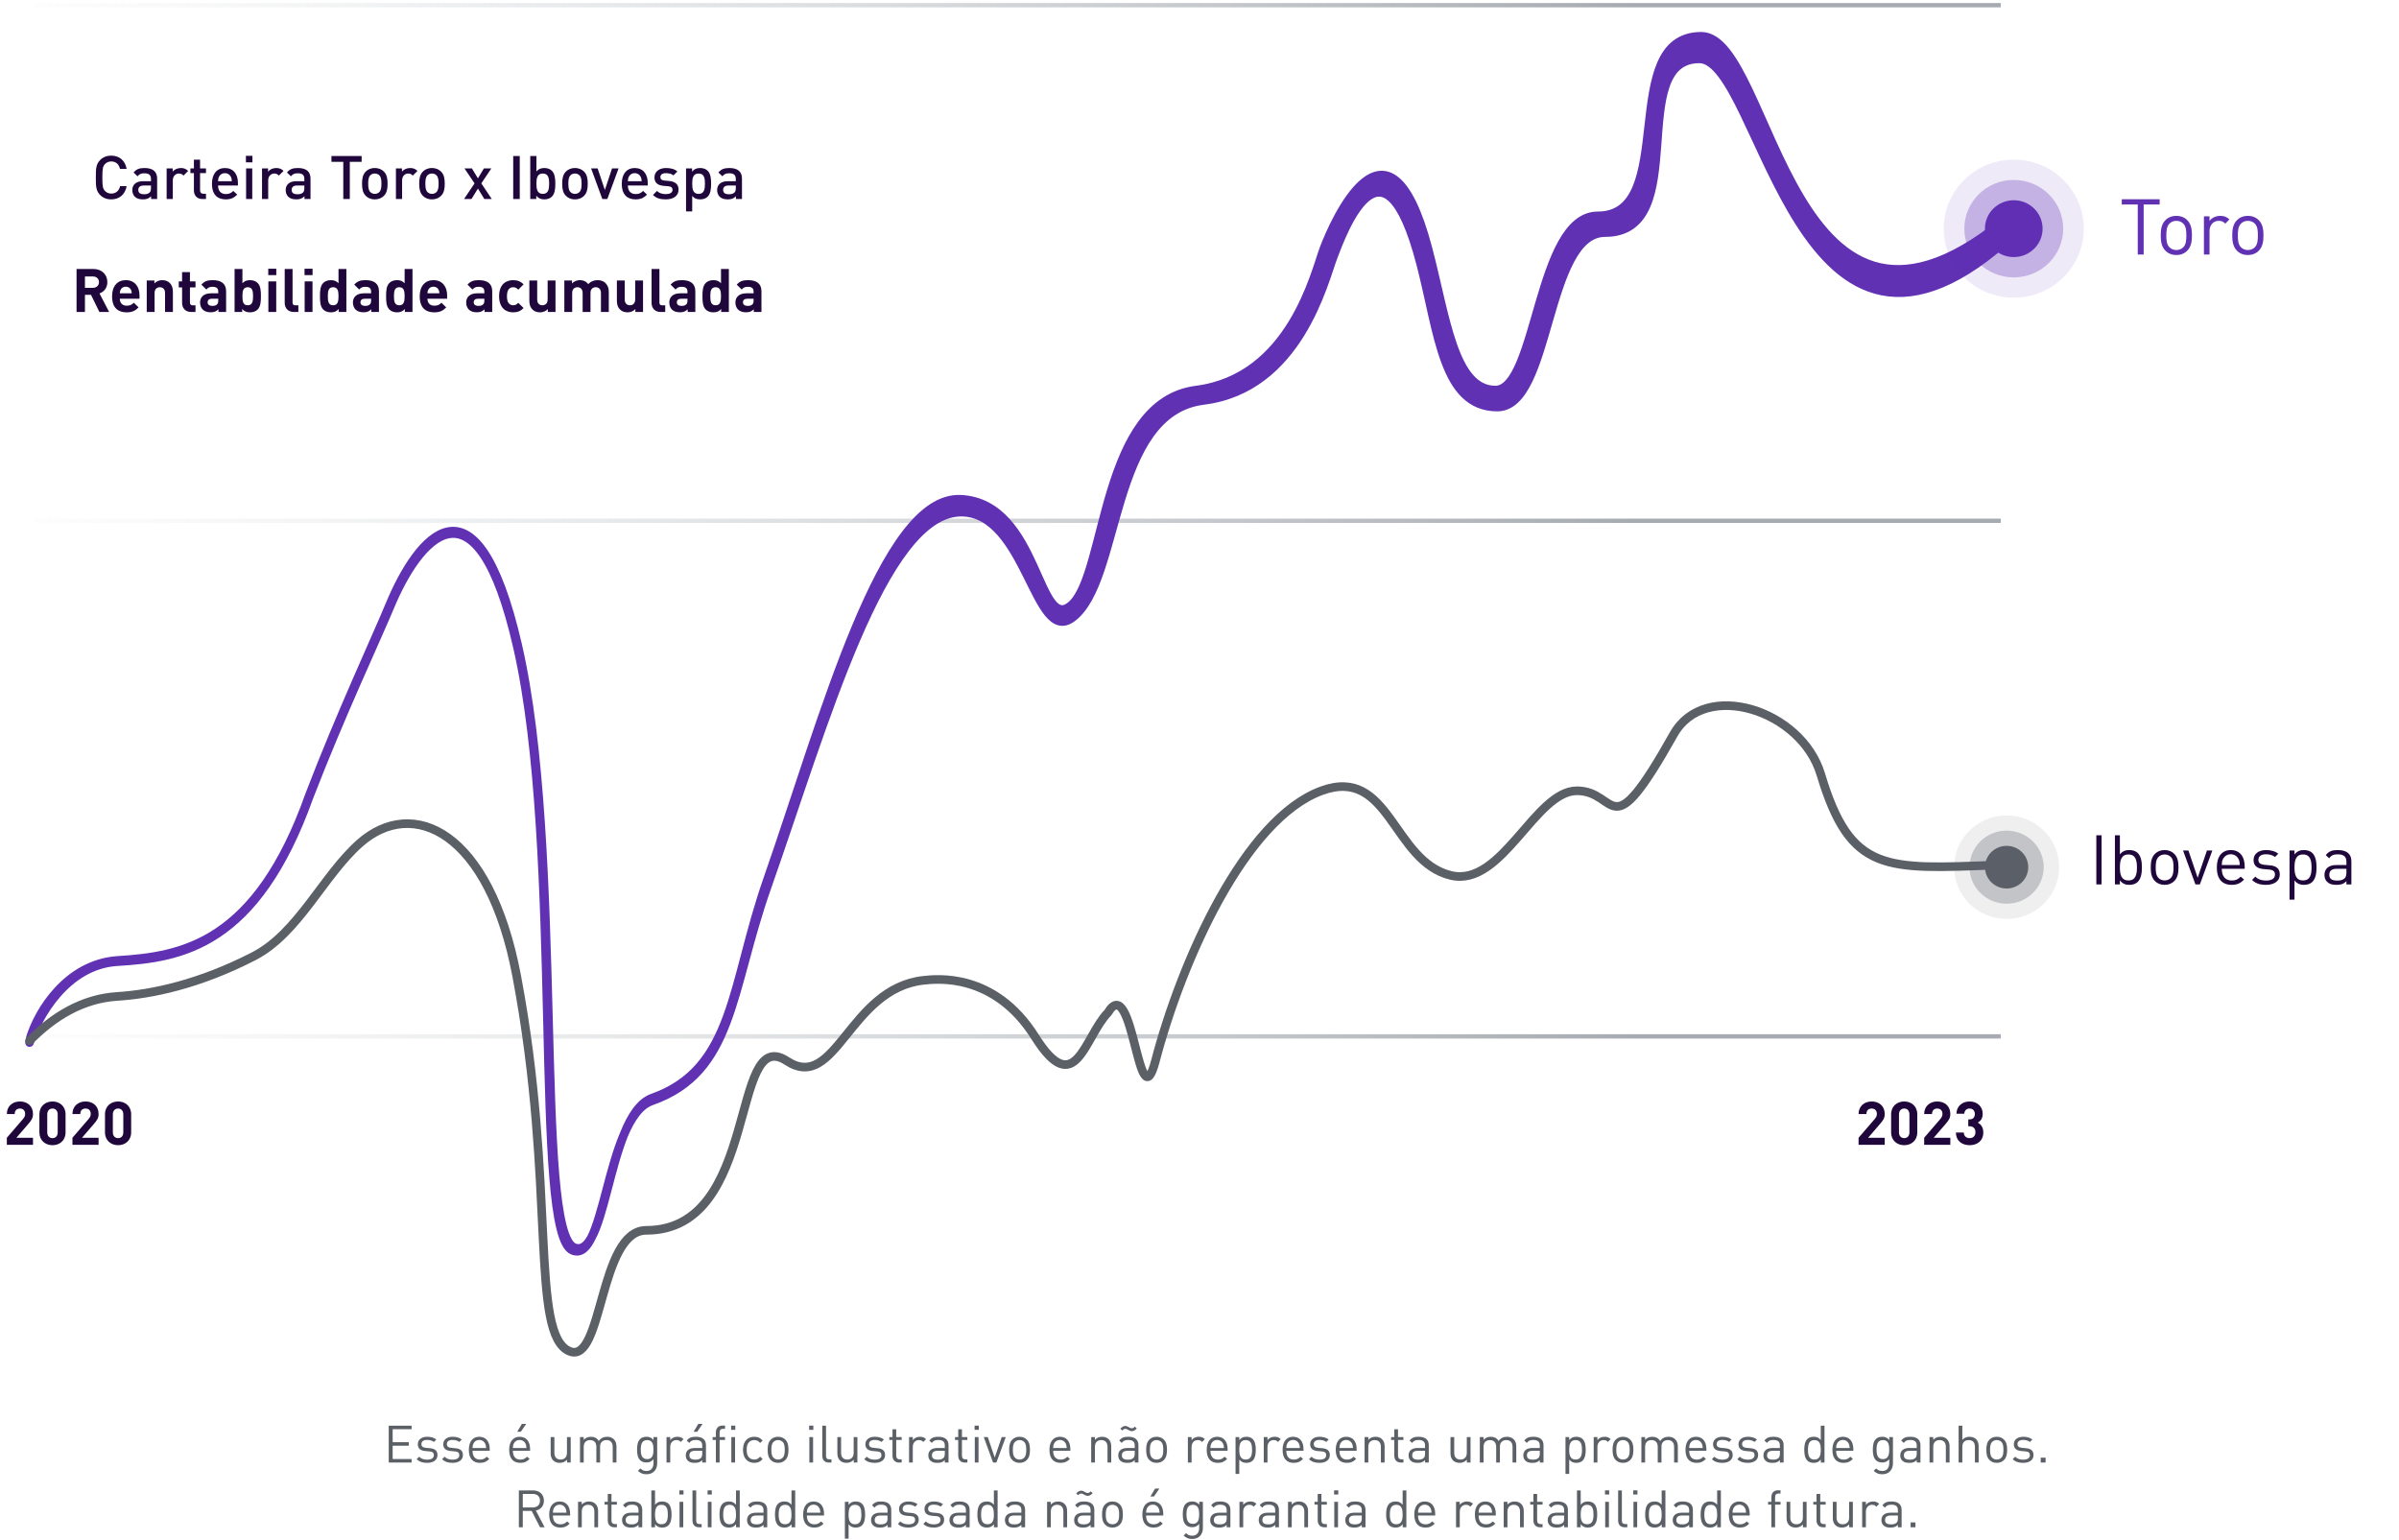 <svg width="556" height="357" viewBox="0 0 556 357" fill="none" xmlns="http://www.w3.org/2000/svg">
<path d="M29.349 43.147C28.999 45.121 27.613 46.213 25.793 46.213C24.701 46.213 23.861 45.849 23.217 45.205C22.251 44.225 22.209 43.231 22.209 41.145C22.209 39.059 22.251 38.065 23.217 37.085C23.861 36.441 24.701 36.077 25.793 36.077C27.627 36.077 28.999 37.169 29.349 39.143H27.809C27.585 38.121 26.899 37.421 25.793 37.421C25.191 37.421 24.687 37.645 24.323 38.037C23.819 38.569 23.721 39.171 23.721 41.145C23.721 43.119 23.819 43.721 24.323 44.253C24.687 44.645 25.191 44.869 25.793 44.869C26.899 44.869 27.599 44.169 27.837 43.147H29.349ZM36.418 46.129H35.018V45.485C34.5 46.003 34.01 46.213 33.128 46.213C32.246 46.213 31.658 46.003 31.224 45.569C30.86 45.191 30.664 44.645 30.664 44.043C30.664 42.853 31.49 41.999 33.128 41.999H34.99V41.495C34.99 40.585 34.556 40.165 33.436 40.165C32.68 40.165 32.288 40.361 31.882 40.865L30.958 39.983C31.616 39.199 32.302 38.947 33.492 38.947C35.452 38.947 36.418 39.787 36.418 41.383V46.129ZM34.99 43.567V42.993H33.352C32.484 42.993 32.05 43.357 32.05 44.015C32.05 44.673 32.456 45.023 33.394 45.023C33.898 45.023 34.304 44.967 34.682 44.617C34.906 44.407 34.99 44.071 34.99 43.567ZM43.604 39.619L42.526 40.697C42.204 40.375 41.952 40.221 41.462 40.221C40.692 40.221 40.048 40.837 40.048 41.817V46.129H38.62V39.031H40.02V39.801C40.384 39.297 41.112 38.947 41.91 38.947C42.596 38.947 43.114 39.129 43.604 39.619ZM47.74 46.129H46.886C45.556 46.129 44.941 45.177 44.941 44.155V40.123H44.129V39.031H44.941V37.001H46.368V39.031H47.74V40.123H46.368V44.085C46.368 44.603 46.62 44.911 47.153 44.911H47.74V46.129ZM55.145 42.993H50.539C50.539 44.225 51.169 44.981 52.345 44.981C53.143 44.981 53.563 44.757 54.067 44.253L54.977 45.107C54.249 45.835 53.563 46.213 52.317 46.213C50.539 46.213 49.125 45.275 49.125 42.573C49.125 40.263 50.315 38.947 52.135 38.947C54.039 38.947 55.145 40.319 55.145 42.391V42.993ZM53.731 41.999C53.703 41.565 53.675 41.341 53.535 41.033C53.297 40.501 52.807 40.137 52.135 40.137C51.449 40.137 50.959 40.501 50.721 41.033C50.581 41.341 50.553 41.565 50.539 41.999H53.731ZM58.464 46.129H57.036V39.031H58.464V46.129ZM58.506 37.631H56.994V36.119H58.506V37.631ZM65.712 39.619L64.633 40.697C64.311 40.375 64.059 40.221 63.569 40.221C62.8 40.221 62.156 40.837 62.156 41.817V46.129H60.727V39.031H62.127V39.801C62.492 39.297 63.219 38.947 64.017 38.947C64.704 38.947 65.222 39.129 65.712 39.619ZM71.965 46.129H70.565V45.485C70.047 46.003 69.557 46.213 68.675 46.213C67.793 46.213 67.205 46.003 66.771 45.569C66.407 45.191 66.211 44.645 66.211 44.043C66.211 42.853 67.037 41.999 68.675 41.999H70.537V41.495C70.537 40.585 70.103 40.165 68.983 40.165C68.227 40.165 67.835 40.361 67.429 40.865L66.505 39.983C67.163 39.199 67.849 38.947 69.039 38.947C70.999 38.947 71.965 39.787 71.965 41.383V46.129ZM70.537 43.567V42.993H68.899C68.031 42.993 67.597 43.357 67.597 44.015C67.597 44.673 68.003 45.023 68.941 45.023C69.445 45.023 69.851 44.967 70.229 44.617C70.453 44.407 70.537 44.071 70.537 43.567ZM83.816 37.519H81.072V46.129H79.56V37.519H76.816V36.161H83.816V37.519ZM89.829 42.573C89.829 43.777 89.661 44.673 88.989 45.373C88.527 45.849 87.827 46.213 86.861 46.213C85.895 46.213 85.209 45.849 84.747 45.373C84.075 44.673 83.907 43.777 83.907 42.573C83.907 41.383 84.075 40.487 84.747 39.787C85.209 39.311 85.895 38.947 86.861 38.947C87.827 38.947 88.527 39.311 88.989 39.787C89.661 40.487 89.829 41.383 89.829 42.573ZM88.401 42.573C88.401 41.803 88.345 41.061 87.911 40.627C87.645 40.361 87.281 40.221 86.861 40.221C86.441 40.221 86.091 40.361 85.825 40.627C85.391 41.061 85.335 41.803 85.335 42.573C85.335 43.343 85.391 44.085 85.825 44.519C86.091 44.785 86.441 44.939 86.861 44.939C87.281 44.939 87.645 44.785 87.911 44.519C88.345 44.085 88.401 43.343 88.401 42.573ZM96.747 39.619L95.669 40.697C95.347 40.375 95.095 40.221 94.605 40.221C93.835 40.221 93.191 40.837 93.191 41.817V46.129H91.763V39.031H93.163V39.801C93.527 39.297 94.255 38.947 95.053 38.947C95.739 38.947 96.257 39.129 96.747 39.619ZM103.077 42.573C103.077 43.777 102.909 44.673 102.237 45.373C101.775 45.849 101.075 46.213 100.109 46.213C99.143 46.213 98.457 45.849 97.995 45.373C97.323 44.673 97.155 43.777 97.155 42.573C97.155 41.383 97.323 40.487 97.995 39.787C98.457 39.311 99.143 38.947 100.109 38.947C101.075 38.947 101.775 39.311 102.237 39.787C102.909 40.487 103.077 41.383 103.077 42.573ZM101.649 42.573C101.649 41.803 101.593 41.061 101.159 40.627C100.893 40.361 100.529 40.221 100.109 40.221C99.689 40.221 99.339 40.361 99.073 40.627C98.639 41.061 98.583 41.803 98.583 42.573C98.583 43.343 98.639 44.085 99.073 44.519C99.339 44.785 99.689 44.939 100.109 44.939C100.529 44.939 100.893 44.785 101.159 44.519C101.593 44.085 101.649 43.343 101.649 42.573ZM113.974 46.129H112.252L110.768 43.707L109.27 46.129H107.548L109.984 42.503L107.646 39.031H109.368L110.768 41.341L112.154 39.031H113.876L111.552 42.503L113.974 46.129ZM120.458 46.129H118.946V36.161H120.458V46.129ZM128.704 42.573C128.704 43.749 128.592 44.883 127.906 45.583C127.514 45.975 126.884 46.213 126.17 46.213C125.414 46.213 124.826 46.017 124.294 45.373V46.129H122.894V36.161H124.322V39.745C124.84 39.129 125.428 38.947 126.184 38.947C126.898 38.947 127.514 39.185 127.906 39.577C128.592 40.277 128.704 41.411 128.704 42.573ZM127.276 42.573C127.276 41.313 127.094 40.221 125.806 40.221C124.504 40.221 124.322 41.313 124.322 42.573C124.322 43.833 124.504 44.939 125.806 44.939C127.094 44.939 127.276 43.833 127.276 42.573ZM136.218 42.573C136.218 43.777 136.05 44.673 135.378 45.373C134.916 45.849 134.216 46.213 133.25 46.213C132.284 46.213 131.598 45.849 131.136 45.373C130.464 44.673 130.296 43.777 130.296 42.573C130.296 41.383 130.464 40.487 131.136 39.787C131.598 39.311 132.284 38.947 133.25 38.947C134.216 38.947 134.916 39.311 135.378 39.787C136.05 40.487 136.218 41.383 136.218 42.573ZM134.79 42.573C134.79 41.803 134.734 41.061 134.3 40.627C134.034 40.361 133.67 40.221 133.25 40.221C132.83 40.221 132.48 40.361 132.214 40.627C131.78 41.061 131.724 41.803 131.724 42.573C131.724 43.343 131.78 44.085 132.214 44.519C132.48 44.785 132.83 44.939 133.25 44.939C133.67 44.939 134.034 44.785 134.3 44.519C134.734 44.085 134.79 43.343 134.79 42.573ZM143.363 39.031L140.759 46.129H139.597L136.993 39.031H138.505L140.185 44.029L141.851 39.031H143.363ZM150.124 42.993H145.518C145.518 44.225 146.148 44.981 147.324 44.981C148.122 44.981 148.542 44.757 149.046 44.253L149.956 45.107C149.228 45.835 148.542 46.213 147.296 46.213C145.518 46.213 144.104 45.275 144.104 42.573C144.104 40.263 145.294 38.947 147.114 38.947C149.018 38.947 150.124 40.319 150.124 42.391V42.993ZM148.71 41.999C148.682 41.565 148.654 41.341 148.514 41.033C148.276 40.501 147.786 40.137 147.114 40.137C146.428 40.137 145.938 40.501 145.7 41.033C145.56 41.341 145.532 41.565 145.518 41.999H148.71ZM157.265 43.959C157.265 45.443 156.005 46.213 154.311 46.213C153.149 46.213 152.169 46.017 151.329 45.191L152.267 44.253C152.841 44.841 153.611 44.995 154.311 44.995C155.193 44.995 155.865 44.687 155.865 44.015C155.865 43.525 155.599 43.245 154.913 43.175L153.779 43.077C152.435 42.951 151.679 42.363 151.679 41.117C151.679 39.717 152.869 38.947 154.353 38.947C155.431 38.947 156.327 39.171 156.985 39.745L156.089 40.655C155.641 40.277 155.011 40.137 154.339 40.137C153.471 40.137 153.051 40.501 153.051 41.047C153.051 41.537 153.331 41.789 154.031 41.859L155.025 41.943C156.495 42.069 157.265 42.713 157.265 43.959ZM164.811 42.573C164.811 43.735 164.699 44.883 164.013 45.583C163.621 45.975 163.019 46.213 162.291 46.213C161.535 46.213 160.947 46.031 160.429 45.401V48.999H159.001V39.031H160.401V39.787C160.933 39.143 161.521 38.947 162.277 38.947C163.005 38.947 163.621 39.185 164.013 39.577C164.699 40.277 164.811 41.411 164.811 42.573ZM163.383 42.573C163.383 41.313 163.201 40.221 161.913 40.221C160.611 40.221 160.429 41.313 160.429 42.573C160.429 43.833 160.611 44.939 161.913 44.939C163.201 44.939 163.383 43.833 163.383 42.573ZM171.961 46.129H170.561V45.485C170.043 46.003 169.553 46.213 168.671 46.213C167.789 46.213 167.201 46.003 166.767 45.569C166.403 45.191 166.207 44.645 166.207 44.043C166.207 42.853 167.033 41.999 168.671 41.999H170.533V41.495C170.533 40.585 170.099 40.165 168.979 40.165C168.223 40.165 167.831 40.361 167.425 40.865L166.501 39.983C167.159 39.199 167.845 38.947 169.035 38.947C170.995 38.947 171.961 39.787 171.961 41.383V46.129ZM170.533 43.567V42.993H168.895C168.027 42.993 167.593 43.357 167.593 44.015C167.593 44.673 167.999 45.023 168.937 45.023C169.441 45.023 169.847 44.967 170.225 44.617C170.449 44.407 170.533 44.071 170.533 43.567Z" fill="#1F073B"/>
<path d="M25.288 72.313L23.062 68.015C24.028 67.665 24.882 66.797 24.882 65.397C24.882 63.731 23.678 62.345 21.648 62.345H17.742V72.313H19.688V68.337H21.088L23.034 72.313H25.288ZM22.936 65.397C22.936 66.167 22.376 66.713 21.522 66.713H19.688V64.081H21.522C22.376 64.081 22.936 64.627 22.936 65.397ZM32.331 69.233V68.463C32.331 66.391 31.183 64.935 29.153 64.935C27.263 64.935 25.975 66.279 25.975 68.659C25.975 71.613 27.627 72.397 29.349 72.397C30.665 72.397 31.379 72.005 32.121 71.249L31.015 70.171C30.553 70.619 30.161 70.857 29.363 70.857C28.327 70.857 27.767 70.185 27.767 69.233H32.331ZM30.539 67.987H27.767C27.781 67.665 27.809 67.469 27.935 67.203C28.131 66.769 28.537 66.447 29.153 66.447C29.769 66.447 30.175 66.769 30.371 67.203C30.497 67.469 30.525 67.665 30.539 67.987ZM40.071 72.313V67.651C40.071 66.853 39.916 66.167 39.328 65.579C38.922 65.173 38.334 64.935 37.606 64.935C36.934 64.935 36.263 65.187 35.786 65.691V65.019H34.008V72.313H35.828V67.903C35.828 66.909 36.472 66.573 37.047 66.573C37.62 66.573 38.251 66.909 38.251 67.903V72.313H40.071ZM45.31 72.313V70.773H44.652C44.218 70.773 44.022 70.535 44.022 70.115V66.615H45.31V65.229H44.022V63.073H42.202V65.229H41.432V66.615H42.202V70.227C42.202 71.263 42.832 72.313 44.316 72.313H45.31ZM52.403 72.313V67.511C52.403 65.803 51.353 64.935 49.295 64.935C48.077 64.935 47.391 65.187 46.677 65.971L47.825 67.105C48.217 66.657 48.567 66.475 49.225 66.475C50.191 66.475 50.583 66.825 50.583 67.623V67.987H48.889C47.167 67.987 46.369 68.939 46.369 70.101C46.369 70.745 46.579 71.333 46.971 71.739C47.391 72.159 48.007 72.383 48.833 72.383C49.673 72.383 50.135 72.173 50.625 71.683V72.313H52.403ZM50.583 69.625C50.583 70.087 50.513 70.367 50.303 70.549C49.995 70.843 49.673 70.899 49.225 70.899C48.469 70.899 48.119 70.577 48.119 70.073C48.119 69.527 48.469 69.233 49.197 69.233H50.583V69.625ZM60.47 68.659C60.47 67.441 60.414 66.307 59.714 65.593C59.308 65.173 58.678 64.935 57.95 64.935C57.208 64.935 56.648 65.131 56.186 65.663V62.345H54.366V72.313H56.13V71.627C56.634 72.187 57.166 72.397 57.95 72.397C58.664 72.397 59.308 72.159 59.714 71.739C60.414 71.025 60.47 69.891 60.47 68.659ZM58.65 68.659C58.65 69.835 58.51 70.759 57.418 70.759C56.326 70.759 56.186 69.835 56.186 68.659C56.186 67.483 56.326 66.573 57.418 66.573C58.51 66.573 58.65 67.483 58.65 68.659ZM64.02 72.313V65.229H62.2V72.313H64.02ZM64.034 63.773V62.289H62.172V63.773H64.034ZM69.149 72.313V70.773H68.449C67.987 70.773 67.805 70.549 67.805 70.115V62.345H65.985V70.227C65.985 71.263 66.615 72.313 68.113 72.313H69.149ZM72.428 72.313V65.229H70.608V72.313H72.428ZM72.442 63.773V62.289H70.58V63.773H72.442ZM80.274 72.313V62.345H78.454V65.663C77.978 65.131 77.418 64.935 76.676 64.935C75.948 64.935 75.318 65.173 74.912 65.593C74.212 66.307 74.156 67.441 74.156 68.659C74.156 69.891 74.212 71.025 74.912 71.739C75.318 72.159 75.962 72.397 76.69 72.397C77.46 72.397 77.992 72.187 78.496 71.627V72.313H80.274ZM78.454 68.659C78.454 69.835 78.3 70.759 77.208 70.759C76.116 70.759 75.976 69.835 75.976 68.659C75.976 67.483 76.116 66.573 77.208 66.573C78.3 66.573 78.454 67.483 78.454 68.659ZM87.827 72.313V67.511C87.827 65.803 86.777 64.935 84.719 64.935C83.501 64.935 82.815 65.187 82.101 65.971L83.249 67.105C83.641 66.657 83.991 66.475 84.649 66.475C85.615 66.475 86.007 66.825 86.007 67.623V67.987H84.313C82.591 67.987 81.793 68.939 81.793 70.101C81.793 70.745 82.003 71.333 82.395 71.739C82.815 72.159 83.431 72.383 84.257 72.383C85.097 72.383 85.559 72.173 86.049 71.683V72.313H87.827ZM86.007 69.625C86.007 70.087 85.937 70.367 85.727 70.549C85.419 70.843 85.097 70.899 84.649 70.899C83.893 70.899 83.543 70.577 83.543 70.073C83.543 69.527 83.893 69.233 84.621 69.233H86.007V69.625ZM95.6 72.313V62.345H93.78V65.663C93.304 65.131 92.744 64.935 92.002 64.935C91.274 64.935 90.644 65.173 90.238 65.593C89.538 66.307 89.482 67.441 89.482 68.659C89.482 69.891 89.538 71.025 90.238 71.739C90.644 72.159 91.288 72.397 92.016 72.397C92.786 72.397 93.318 72.187 93.822 71.627V72.313H95.6ZM93.78 68.659C93.78 69.835 93.626 70.759 92.534 70.759C91.442 70.759 91.302 69.835 91.302 68.659C91.302 67.483 91.442 66.573 92.534 66.573C93.626 66.573 93.78 67.483 93.78 68.659ZM103.629 69.233V68.463C103.629 66.391 102.481 64.935 100.451 64.935C98.561 64.935 97.273 66.279 97.273 68.659C97.273 71.613 98.925 72.397 100.647 72.397C101.963 72.397 102.677 72.005 103.419 71.249L102.313 70.171C101.851 70.619 101.459 70.857 100.661 70.857C99.625 70.857 99.065 70.185 99.065 69.233H103.629ZM101.837 67.987H99.065C99.079 67.665 99.107 67.469 99.233 67.203C99.429 66.769 99.835 66.447 100.451 66.447C101.067 66.447 101.473 66.769 101.669 67.203C101.795 67.469 101.823 67.665 101.837 67.987ZM114.077 72.313V67.511C114.077 65.803 113.027 64.935 110.969 64.935C109.751 64.935 109.065 65.187 108.351 65.971L109.499 67.105C109.891 66.657 110.241 66.475 110.899 66.475C111.865 66.475 112.257 66.825 112.257 67.623V67.987H110.563C108.841 67.987 108.043 68.939 108.043 70.101C108.043 70.745 108.253 71.333 108.645 71.739C109.065 72.159 109.681 72.383 110.507 72.383C111.347 72.383 111.809 72.173 112.299 71.683V72.313H114.077ZM112.257 69.625C112.257 70.087 112.187 70.367 111.977 70.549C111.669 70.843 111.347 70.899 110.899 70.899C110.143 70.899 109.793 70.577 109.793 70.073C109.793 69.527 110.143 69.233 110.871 69.233H112.257V69.625ZM121.346 71.403L120.114 70.185C119.736 70.591 119.414 70.759 118.938 70.759C118.504 70.759 118.168 70.605 117.902 70.283C117.622 69.933 117.496 69.429 117.496 68.659C117.496 67.889 117.622 67.399 117.902 67.049C118.168 66.727 118.504 66.573 118.938 66.573C119.414 66.573 119.736 66.741 120.114 67.147L121.346 65.915C120.702 65.243 119.946 64.935 118.938 64.935C117.482 64.935 115.676 65.705 115.676 68.659C115.676 71.613 117.482 72.397 118.938 72.397C119.946 72.397 120.702 72.075 121.346 71.403ZM128.744 72.313V65.019H126.924V69.429C126.924 70.423 126.28 70.759 125.706 70.759C125.132 70.759 124.502 70.423 124.502 69.429V65.019H122.682V69.681C122.682 70.479 122.836 71.165 123.424 71.753C123.83 72.159 124.418 72.397 125.146 72.397C125.818 72.397 126.49 72.145 126.966 71.641V72.313H128.744ZM141.096 72.313V67.651C141.096 66.853 140.886 66.167 140.298 65.579C139.892 65.173 139.234 64.935 138.506 64.935C137.596 64.935 136.938 65.215 136.322 65.859C135.86 65.229 135.202 64.935 134.39 64.935C133.718 64.935 133.046 65.201 132.57 65.691V65.019H130.792V72.313H132.612V67.903C132.612 66.909 133.256 66.573 133.83 66.573C134.404 66.573 135.034 66.909 135.034 67.903V72.313H136.854V67.861C136.854 66.909 137.512 66.573 138.072 66.573C138.646 66.573 139.276 66.909 139.276 67.903V72.313H141.096ZM149.033 72.313V65.019H147.213V69.429C147.213 70.423 146.569 70.759 145.995 70.759C145.421 70.759 144.791 70.423 144.791 69.429V65.019H142.971V69.681C142.971 70.479 143.125 71.165 143.713 71.753C144.119 72.159 144.707 72.397 145.435 72.397C146.107 72.397 146.779 72.145 147.255 71.641V72.313H149.033ZM154.175 72.313V70.773H153.475C153.013 70.773 152.831 70.549 152.831 70.115V62.345H151.011V70.227C151.011 71.263 151.641 72.313 153.139 72.313H154.175ZM161.15 72.313V67.511C161.15 65.803 160.1 64.935 158.042 64.935C156.824 64.935 156.138 65.187 155.424 65.971L156.572 67.105C156.964 66.657 157.314 66.475 157.972 66.475C158.938 66.475 159.33 66.825 159.33 67.623V67.987H157.636C155.914 67.987 155.116 68.939 155.116 70.101C155.116 70.745 155.326 71.333 155.718 71.739C156.138 72.159 156.754 72.383 157.58 72.383C158.42 72.383 158.882 72.173 159.372 71.683V72.313H161.15ZM159.33 69.625C159.33 70.087 159.26 70.367 159.05 70.549C158.742 70.843 158.42 70.899 157.972 70.899C157.216 70.899 156.866 70.577 156.866 70.073C156.866 69.527 157.216 69.233 157.944 69.233H159.33V69.625ZM168.922 72.313V62.345H167.102V65.663C166.626 65.131 166.066 64.935 165.324 64.935C164.596 64.935 163.966 65.173 163.56 65.593C162.86 66.307 162.804 67.441 162.804 68.659C162.804 69.891 162.86 71.025 163.56 71.739C163.966 72.159 164.61 72.397 165.338 72.397C166.108 72.397 166.64 72.187 167.144 71.627V72.313H168.922ZM167.102 68.659C167.102 69.835 166.948 70.759 165.856 70.759C164.764 70.759 164.624 69.835 164.624 68.659C164.624 67.483 164.764 66.573 165.856 66.573C166.948 66.573 167.102 67.483 167.102 68.659ZM176.476 72.313V67.511C176.476 65.803 175.426 64.935 173.368 64.935C172.15 64.935 171.464 65.187 170.75 65.971L171.898 67.105C172.29 66.657 172.64 66.475 173.298 66.475C174.264 66.475 174.656 66.825 174.656 67.623V67.987H172.962C171.24 67.987 170.442 68.939 170.442 70.101C170.442 70.745 170.652 71.333 171.044 71.739C171.464 72.159 172.08 72.383 172.906 72.383C173.746 72.383 174.208 72.173 174.698 71.683V72.313H176.476ZM174.656 69.625C174.656 70.087 174.586 70.367 174.376 70.549C174.068 70.843 173.746 70.899 173.298 70.899C172.542 70.899 172.192 70.577 172.192 70.073C172.192 69.527 172.542 69.233 173.27 69.233H174.656V69.625Z" fill="#1F073B"/>
<path d="M7.81 240.222H463.708M7.81 120.712H463.708M7.81 1.202H463.708" stroke="url(#paint0_linear_437_19113)"/>
<path d="M7.079 240.417C8.912 234.48 15.536 223.354 27.374 222.604C42.172 221.667 59.507 218.854 71.768 184.166C78.956 165.416 87.177 147.83 90.372 140.103C96.714 124.762 110.243 107.29 119.968 149.478C130.802 196.48 123.773 285.418 133.075 289.168C134.714 289.829 136.001 288.823 137.11 286.791C139.699 281.43 141.392 270.556 144.596 262.999C146.267 258.81 148.36 255.507 151.255 254.48C170.282 247.73 169.436 228.048 177.892 203.854C190.999 166.354 204.529 114.79 222.709 115.727C240.89 116.665 240.467 147.603 248.5 140.103C256.533 132.603 255.265 93.227 277.251 90.415C299.237 87.602 304.733 63.227 306.847 57.602C308.961 51.976 321.658 22.294 330.947 57.602C335.14 73.539 336.866 90.415 346.591 90.415C356.315 90.415 356.299 50.036 370.309 50.036C389.335 50.036 374.794 8.411 394.284 8.411C411 8.411 414.5 94.309 466.5 49.5L466.923 53.907C416.5 101 408.5 13.643 393.861 13.643C376.464 13.643 392.295 53.908 372 53.908C357.99 53.908 359.569 94.346 347.013 94.346C334.458 94.346 333.41 77.087 329.255 61.135C320.606 27.924 311.089 54.007 308.961 59.625C306.833 65.243 300.934 90.071 278.942 92.808C256.949 95.546 259.916 134.601 248.509 143.168C239.874 149.652 237.93 118.704 222.777 118.704C204.579 118.704 190.945 168.215 177.747 205.671C169.233 229.836 170.031 248.514 150.989 255.199C148.253 256.159 146.228 259.149 144.596 262.999C141.458 270.863 139.806 281.854 137.11 286.791C135.917 289.262 134.534 290.561 132.724 289.825C123.432 286.043 130.675 197.129 119.955 150.091C110.332 107.869 96.76 125.295 90.381 140.614C87.168 148.33 78.904 165.888 71.671 184.614C59.327 219.26 41.985 222.013 27.185 222.9C15.344 223.61 8.694 235.719 6.847 241.65L7.079 240.417Z" fill="#6131B4" stroke="#6131B4" stroke-width="2" stroke-linecap="round" stroke-linejoin="round"/>
<path d="M6.847 241.242C12.345 235.634 19.112 231.468 27.147 230.961C35.182 230.453 46.178 228.156 58.865 221.613C69.155 216.307 74.936 202.92 83.394 195.442C95.693 184.57 113.421 192.638 119.764 226.287C128.923 274.864 122.725 309.474 132.029 313.212C139.773 316.325 138.795 285.172 149.791 285.172C176.229 285.172 169.116 237.246 182.355 245.915C193.774 253.392 196.734 229.091 214.074 227.222C217.03 226.903 230.473 225.352 239.871 240.307C249.269 255.262 251.322 240.307 256.788 234.699C262.681 224.892 263.854 260.87 267.783 245.915C273.922 222.548 288.506 189.834 306.268 183.292C322.12 177.452 322.734 199.708 336.295 202.92C348.136 205.725 355.749 183.292 365.476 183.292C375.203 183.292 372.665 197.311 387.89 170.206C395.08 157.406 417.5 164.5 422 179.5C428.884 202.445 437 201.5 463 200.5" stroke="#5B6067" stroke-width="2" stroke-linecap="round" stroke-linejoin="round"/>
<ellipse cx="466.715" cy="53" rx="6.684" ry="6.588" fill="#6131B4"/>
<ellipse opacity="0.3" cx="466.716" cy="53" rx="11.459" ry="11.294" fill="#6131B4"/>
<ellipse opacity="0.1" cx="466.716" cy="53" rx="16.233" ry="16" fill="#6131B4"/>
<ellipse cx="465.06" cy="201" rx="5.013" ry="4.941" fill="#5B6067"/>
<ellipse opacity="0.3" cx="465.061" cy="201" rx="8.594" ry="8.471" fill="#5B6067"/>
<ellipse opacity="0.1" cx="465.062" cy="201" rx="12.175" ry="12" fill="#5B6067"/>
<path d="M95.397 339H90.093V330.456H95.397V331.272H91.005V334.284H94.749V335.1H91.005V338.184H95.397V339ZM101.393 337.272C101.393 338.412 100.433 339.072 98.993 339.072C97.985 339.072 97.205 338.844 96.569 338.22L97.145 337.644C97.601 338.124 98.249 338.328 98.981 338.328C99.965 338.328 100.553 337.98 100.553 337.284C100.553 336.756 100.265 336.48 99.569 336.42L98.597 336.336C97.445 336.24 96.833 335.736 96.833 334.752C96.833 333.672 97.733 333.024 99.005 333.024C99.857 333.024 100.589 333.228 101.129 333.66L100.565 334.224C100.145 333.9 99.605 333.756 98.993 333.756C98.129 333.756 97.673 334.116 97.673 334.728C97.673 335.256 97.997 335.52 98.729 335.592L99.653 335.676C100.685 335.772 101.393 336.156 101.393 337.272ZM107.287 337.272C107.287 338.412 106.327 339.072 104.887 339.072C103.879 339.072 103.099 338.844 102.463 338.22L103.039 337.644C103.495 338.124 104.143 338.328 104.875 338.328C105.859 338.328 106.447 337.98 106.447 337.284C106.447 336.756 106.159 336.48 105.463 336.42L104.491 336.336C103.339 336.24 102.727 335.736 102.727 334.752C102.727 333.672 103.627 333.024 104.899 333.024C105.751 333.024 106.483 333.228 107.023 333.66L106.459 334.224C106.039 333.9 105.499 333.756 104.887 333.756C104.023 333.756 103.567 334.116 103.567 334.728C103.567 335.256 103.891 335.52 104.623 335.592L105.547 335.676C106.579 335.772 107.287 336.156 107.287 337.272ZM113.504 336.276H109.52C109.52 337.572 110.12 338.316 111.26 338.316C111.944 338.316 112.34 338.112 112.808 337.644L113.396 338.16C112.796 338.76 112.232 339.072 111.236 339.072C109.664 339.072 108.656 338.136 108.656 336.048C108.656 334.128 109.58 333.024 111.08 333.024C112.616 333.024 113.504 334.116 113.504 335.892V336.276ZM112.652 335.628C112.616 335.148 112.604 334.956 112.46 334.644C112.208 334.104 111.716 333.756 111.08 333.756C110.444 333.756 109.952 334.104 109.7 334.644C109.556 334.956 109.544 335.148 109.52 335.628H112.652ZM122.856 336.276H118.872C118.872 337.572 119.472 338.316 120.612 338.316C121.296 338.316 121.692 338.112 122.16 337.644L122.748 338.16C122.148 338.76 121.584 339.072 120.588 339.072C119.016 339.072 118.008 338.136 118.008 336.048C118.008 334.128 118.932 333.024 120.432 333.024C121.968 333.024 122.856 334.116 122.856 335.892V336.276ZM122.004 335.628C121.968 335.148 121.956 334.956 121.812 334.644C121.56 334.104 121.068 333.756 120.432 333.756C119.796 333.756 119.304 334.104 119.052 334.644C118.908 334.956 118.896 335.148 118.872 335.628H122.004ZM121.956 330.036L120.696 331.872H119.868L120.96 330.036H121.956ZM132.268 339H131.416V338.34C130.996 338.82 130.408 339.072 129.748 339.072C129.112 339.072 128.584 338.88 128.224 338.52C127.804 338.112 127.624 337.548 127.624 336.864V333.096H128.488V336.732C128.488 337.776 129.04 338.304 129.928 338.304C130.816 338.304 131.404 337.764 131.404 336.732V333.096H132.268V339ZM142.87 339H142.006V335.364C142.006 334.32 141.442 333.792 140.554 333.792C139.69 333.792 139.078 334.332 139.078 335.268V339H138.214V335.364C138.214 334.32 137.65 333.792 136.762 333.792C135.874 333.792 135.286 334.332 135.286 335.364V339H134.422V333.096H135.286V333.744C135.706 333.264 136.294 333.024 136.954 333.024C137.77 333.024 138.406 333.36 138.766 334.008C139.222 333.36 139.882 333.024 140.71 333.024C141.346 333.024 141.874 333.228 142.234 333.576C142.654 333.984 142.87 334.536 142.87 335.22V339ZM152.313 339.18C152.313 340.644 151.401 341.712 149.853 341.712C148.965 341.712 148.473 341.484 147.849 340.92L148.413 340.368C148.845 340.752 149.145 340.956 149.829 340.956C150.969 340.956 151.449 340.152 151.449 339.144V338.22C150.969 338.832 150.429 338.988 149.793 338.988C149.193 338.988 148.677 338.772 148.365 338.46C147.777 337.872 147.645 336.96 147.645 336C147.645 335.04 147.777 334.128 148.365 333.54C148.677 333.228 149.205 333.024 149.805 333.024C150.453 333.024 150.981 333.168 151.461 333.792V333.096H152.313V339.18ZM151.449 336C151.449 334.896 151.269 333.792 149.985 333.792C148.701 333.792 148.509 334.896 148.509 336C148.509 337.104 148.701 338.208 149.985 338.208C151.269 338.208 151.449 337.104 151.449 336ZM158.409 333.576L157.773 334.224C157.449 333.9 157.209 333.792 156.753 333.792C155.889 333.792 155.337 334.476 155.337 335.376V339H154.473V333.096H155.337V333.816C155.661 333.324 156.309 333.024 156.993 333.024C157.557 333.024 157.989 333.156 158.409 333.576ZM163.618 339H162.754V338.436C162.286 338.904 161.842 339.072 161.05 339.072C160.234 339.072 159.79 338.928 159.382 338.532C159.082 338.244 158.938 337.8 158.938 337.332C158.938 336.288 159.67 335.628 160.99 335.628H162.754V335.064C162.754 334.212 162.334 333.768 161.242 333.768C160.498 333.768 160.114 333.96 159.754 334.452L159.166 333.912C159.682 333.228 160.282 333.024 161.254 333.024C162.85 333.024 163.618 333.72 163.618 334.992V339ZM162.754 336.912V336.276H161.11C160.222 336.276 159.778 336.624 159.778 337.32C159.778 338.004 160.198 338.328 161.146 338.328C161.638 338.328 162.07 338.28 162.454 337.932C162.658 337.74 162.754 337.404 162.754 336.912ZM162.838 330.036L161.578 331.872H160.75L161.842 330.036H162.838ZM168.039 333.756H166.779V339H165.915V333.756H165.159V333.096H165.915V332.016C165.915 331.14 166.407 330.432 167.415 330.432H168.039V331.176H167.571C167.019 331.176 166.779 331.5 166.779 332.04V333.096H168.039V333.756ZM170.36 339H169.496V333.096H170.36V339ZM170.42 331.416H169.448V330.444H170.42V331.416ZM176.755 338.196C176.143 338.856 175.627 339.072 174.811 339.072C173.323 339.072 172.195 338.064 172.195 336.048C172.195 334.032 173.323 333.024 174.811 333.024C175.627 333.024 176.143 333.24 176.755 333.9L176.167 334.452C175.723 333.96 175.375 333.792 174.811 333.792C174.235 333.792 173.755 334.02 173.443 334.464C173.167 334.848 173.059 335.304 173.059 336.048C173.059 336.792 173.167 337.248 173.443 337.632C173.755 338.076 174.235 338.304 174.811 338.304C175.375 338.304 175.723 338.124 176.167 337.632L176.755 338.196ZM182.738 336.048C182.738 336.96 182.618 337.788 182.018 338.4C181.61 338.82 181.046 339.072 180.326 339.072C179.606 339.072 179.042 338.82 178.634 338.4C178.034 337.788 177.914 336.96 177.914 336.048C177.914 335.136 178.034 334.296 178.634 333.696C179.042 333.276 179.606 333.024 180.326 333.024C181.046 333.024 181.61 333.276 182.018 333.696C182.618 334.296 182.738 335.136 182.738 336.048ZM181.874 336.048C181.874 335.376 181.838 334.656 181.406 334.224C181.118 333.936 180.746 333.792 180.326 333.792C179.906 333.792 179.546 333.936 179.258 334.224C178.826 334.656 178.778 335.376 178.778 336.048C178.778 336.708 178.814 337.428 179.258 337.872C179.546 338.16 179.906 338.304 180.326 338.304C180.746 338.304 181.118 338.16 181.406 337.872C181.838 337.428 181.874 336.708 181.874 336.048ZM188.442 339H187.578V333.096H188.442V339ZM188.502 331.416H187.53V330.444H188.502V331.416ZM192.701 339H192.077C191.045 339 190.577 338.328 190.577 337.428V330.456H191.441V337.392C191.441 337.968 191.633 338.256 192.233 338.256H192.701V339ZM198.713 339H197.861V338.34C197.441 338.82 196.853 339.072 196.193 339.072C195.557 339.072 195.029 338.88 194.669 338.52C194.249 338.112 194.069 337.548 194.069 336.864V333.096H194.933V336.732C194.933 337.776 195.485 338.304 196.373 338.304C197.261 338.304 197.849 337.764 197.849 336.732V333.096H198.713V339ZM205.127 337.272C205.127 338.412 204.167 339.072 202.727 339.072C201.719 339.072 200.939 338.844 200.303 338.22L200.879 337.644C201.335 338.124 201.983 338.328 202.715 338.328C203.699 338.328 204.287 337.98 204.287 337.284C204.287 336.756 203.999 336.48 203.303 336.42L202.331 336.336C201.179 336.24 200.567 335.736 200.567 334.752C200.567 333.672 201.467 333.024 202.739 333.024C203.591 333.024 204.323 333.228 204.863 333.66L204.299 334.224C203.879 333.9 203.339 333.756 202.727 333.756C201.863 333.756 201.407 334.116 201.407 334.728C201.407 335.256 201.731 335.52 202.463 335.592L203.387 335.676C204.419 335.772 205.127 336.156 205.127 337.272ZM208.971 339H208.359C207.351 339 206.847 338.292 206.847 337.416V333.756H206.103V333.096H206.847V331.284H207.711V333.096H208.971V333.756H207.711V337.392C207.711 337.932 207.963 338.256 208.515 338.256H208.971V339ZM214.623 333.576L213.987 334.224C213.663 333.9 213.423 333.792 212.967 333.792C212.103 333.792 211.551 334.476 211.551 335.376V339H210.687V333.096H211.551V333.816C211.875 333.324 212.523 333.024 213.207 333.024C213.771 333.024 214.203 333.156 214.623 333.576ZM219.833 339H218.969V338.436C218.501 338.904 218.057 339.072 217.265 339.072C216.449 339.072 216.005 338.928 215.597 338.532C215.297 338.244 215.153 337.8 215.153 337.332C215.153 336.288 215.885 335.628 217.205 335.628H218.969V335.064C218.969 334.212 218.549 333.768 217.457 333.768C216.713 333.768 216.329 333.96 215.969 334.452L215.381 333.912C215.897 333.228 216.497 333.024 217.469 333.024C219.065 333.024 219.833 333.72 219.833 334.992V339ZM218.969 336.912V336.276H217.325C216.437 336.276 215.993 336.624 215.993 337.32C215.993 338.004 216.413 338.328 217.361 338.328C217.853 338.328 218.285 338.28 218.669 337.932C218.873 337.74 218.969 337.404 218.969 336.912ZM224.205 339H223.593C222.585 339 222.081 338.292 222.081 337.416V333.756H221.337V333.096H222.081V331.284H222.945V333.096H224.205V333.756H222.945V337.392C222.945 337.932 223.197 338.256 223.749 338.256H224.205V339ZM226.786 339H225.922V333.096H226.786V339ZM226.846 331.416H225.874V330.444H226.846V331.416ZM233.097 333.096L230.925 339H230.157L227.997 333.096H228.933L230.541 337.836L232.161 333.096H233.097ZM238.707 336.048C238.707 336.96 238.587 337.788 237.987 338.4C237.579 338.82 237.015 339.072 236.295 339.072C235.575 339.072 235.011 338.82 234.603 338.4C234.003 337.788 233.883 336.96 233.883 336.048C233.883 335.136 234.003 334.296 234.603 333.696C235.011 333.276 235.575 333.024 236.295 333.024C237.015 333.024 237.579 333.276 237.987 333.696C238.587 334.296 238.707 335.136 238.707 336.048ZM237.843 336.048C237.843 335.376 237.807 334.656 237.375 334.224C237.087 333.936 236.715 333.792 236.295 333.792C235.875 333.792 235.515 333.936 235.227 334.224C234.795 334.656 234.747 335.376 234.747 336.048C234.747 336.708 234.783 337.428 235.227 337.872C235.515 338.16 235.875 338.304 236.295 338.304C236.715 338.304 237.087 338.16 237.375 337.872C237.807 337.428 237.843 336.708 237.843 336.048ZM248.071 336.276H244.087C244.087 337.572 244.687 338.316 245.827 338.316C246.511 338.316 246.907 338.112 247.375 337.644L247.963 338.16C247.363 338.76 246.799 339.072 245.803 339.072C244.231 339.072 243.223 338.136 243.223 336.048C243.223 334.128 244.147 333.024 245.647 333.024C247.183 333.024 248.071 334.116 248.071 335.892V336.276ZM247.219 335.628C247.183 335.148 247.171 334.956 247.027 334.644C246.775 334.104 246.283 333.756 245.647 333.756C245.011 333.756 244.519 334.104 244.267 334.644C244.123 334.956 244.111 335.148 244.087 335.628H247.219ZM257.542 339H256.678V335.364C256.678 334.32 256.114 333.792 255.226 333.792C254.338 333.792 253.762 334.332 253.762 335.364V339H252.898V333.096H253.762V333.744C254.182 333.264 254.758 333.024 255.418 333.024C256.054 333.024 256.57 333.216 256.93 333.576C257.35 333.984 257.542 334.536 257.542 335.22V339ZM263.849 339H262.985V338.436C262.517 338.904 262.073 339.072 261.281 339.072C260.465 339.072 260.021 338.928 259.613 338.532C259.313 338.244 259.169 337.8 259.169 337.332C259.169 336.288 259.901 335.628 261.221 335.628H262.985V335.064C262.985 334.212 262.565 333.768 261.473 333.768C260.729 333.768 260.345 333.96 259.985 334.452L259.397 333.912C259.913 333.228 260.513 333.024 261.485 333.024C263.081 333.024 263.849 333.72 263.849 334.992V339ZM262.985 336.912V336.276H261.341C260.453 336.276 260.009 336.624 260.009 337.32C260.009 338.004 260.429 338.328 261.377 338.328C261.869 338.328 262.301 338.28 262.685 337.932C262.889 337.74 262.985 337.404 262.985 336.912ZM263.465 331.104C262.925 331.656 262.601 331.716 262.325 331.716C261.989 331.716 261.761 331.596 261.473 331.428C261.245 331.296 261.041 331.188 260.801 331.188C260.597 331.188 260.453 331.212 260.093 331.572L259.649 331.14C260.201 330.588 260.501 330.528 260.789 330.528C261.137 330.528 261.341 330.624 261.641 330.816C261.893 330.96 262.073 331.056 262.313 331.056C262.505 331.056 262.661 331.032 263.021 330.672L263.465 331.104ZM270.465 336.048C270.465 336.96 270.345 337.788 269.745 338.4C269.337 338.82 268.773 339.072 268.053 339.072C267.333 339.072 266.769 338.82 266.361 338.4C265.761 337.788 265.641 336.96 265.641 336.048C265.641 335.136 265.761 334.296 266.361 333.696C266.769 333.276 267.333 333.024 268.053 333.024C268.773 333.024 269.337 333.276 269.745 333.696C270.345 334.296 270.465 335.136 270.465 336.048ZM269.601 336.048C269.601 335.376 269.565 334.656 269.133 334.224C268.845 333.936 268.473 333.792 268.053 333.792C267.633 333.792 267.273 333.936 266.985 334.224C266.553 334.656 266.505 335.376 266.505 336.048C266.505 336.708 266.541 337.428 266.985 337.872C267.273 338.16 267.633 338.304 268.053 338.304C268.473 338.304 268.845 338.16 269.133 337.872C269.565 337.428 269.601 336.708 269.601 336.048ZM279.241 333.576L278.605 334.224C278.281 333.9 278.041 333.792 277.585 333.792C276.721 333.792 276.169 334.476 276.169 335.376V339H275.305V333.096H276.169V333.816C276.493 333.324 277.141 333.024 277.825 333.024C278.389 333.024 278.821 333.156 279.241 333.576ZM284.516 336.276H280.532C280.532 337.572 281.132 338.316 282.272 338.316C282.956 338.316 283.352 338.112 283.82 337.644L284.408 338.16C283.808 338.76 283.244 339.072 282.248 339.072C280.676 339.072 279.668 338.136 279.668 336.048C279.668 334.128 280.592 333.024 282.092 333.024C283.628 333.024 284.516 334.116 284.516 335.892V336.276ZM283.664 335.628C283.628 335.148 283.616 334.956 283.472 334.644C283.22 334.104 282.728 333.756 282.092 333.756C281.456 333.756 280.964 334.104 280.712 334.644C280.568 334.956 280.556 335.148 280.532 335.628H283.664ZM291.047 336.048C291.047 336.996 290.915 337.956 290.327 338.556C290.015 338.868 289.499 339.072 288.887 339.072C288.239 339.072 287.711 338.916 287.219 338.304V341.64H286.355V333.096H287.219V333.792C287.711 333.18 288.227 333.024 288.887 333.024C289.499 333.024 290.015 333.228 290.327 333.54C290.915 334.128 291.047 335.1 291.047 336.048ZM290.183 336.048C290.183 334.896 289.991 333.792 288.707 333.792C287.411 333.792 287.219 334.896 287.219 336.048C287.219 337.2 287.411 338.304 288.707 338.304C289.991 338.304 290.183 337.2 290.183 336.048ZM296.83 333.576L296.194 334.224C295.87 333.9 295.63 333.792 295.174 333.792C294.31 333.792 293.758 334.476 293.758 335.376V339H292.894V333.096H293.758V333.816C294.082 333.324 294.73 333.024 295.414 333.024C295.978 333.024 296.41 333.156 296.83 333.576ZM302.106 336.276H298.122C298.122 337.572 298.722 338.316 299.862 338.316C300.546 338.316 300.942 338.112 301.41 337.644L301.998 338.16C301.398 338.76 300.834 339.072 299.838 339.072C298.266 339.072 297.258 338.136 297.258 336.048C297.258 334.128 298.182 333.024 299.682 333.024C301.218 333.024 302.106 334.116 302.106 335.892V336.276ZM301.254 335.628C301.218 335.148 301.206 334.956 301.062 334.644C300.81 334.104 300.318 333.756 299.682 333.756C299.046 333.756 298.554 334.104 298.302 334.644C298.158 334.956 298.146 335.148 298.122 335.628H301.254ZM308.205 337.272C308.205 338.412 307.245 339.072 305.805 339.072C304.797 339.072 304.017 338.844 303.381 338.22L303.957 337.644C304.413 338.124 305.061 338.328 305.793 338.328C306.777 338.328 307.365 337.98 307.365 337.284C307.365 336.756 307.077 336.48 306.381 336.42L305.409 336.336C304.257 336.24 303.645 335.736 303.645 334.752C303.645 333.672 304.545 333.024 305.817 333.024C306.669 333.024 307.401 333.228 307.941 333.66L307.377 334.224C306.957 333.9 306.417 333.756 305.805 333.756C304.941 333.756 304.485 334.116 304.485 334.728C304.485 335.256 304.809 335.52 305.541 335.592L306.465 335.676C307.497 335.772 308.205 336.156 308.205 337.272ZM314.422 336.276H310.438C310.438 337.572 311.038 338.316 312.178 338.316C312.862 338.316 313.258 338.112 313.726 337.644L314.314 338.16C313.714 338.76 313.15 339.072 312.154 339.072C310.582 339.072 309.574 338.136 309.574 336.048C309.574 334.128 310.498 333.024 311.998 333.024C313.534 333.024 314.422 334.116 314.422 335.892V336.276ZM313.57 335.628C313.534 335.148 313.522 334.956 313.378 334.644C313.126 334.104 312.634 333.756 311.998 333.756C311.362 333.756 310.87 334.104 310.618 334.644C310.474 334.956 310.462 335.148 310.438 335.628H313.57ZM320.906 339H320.042V335.364C320.042 334.32 319.478 333.792 318.59 333.792C317.702 333.792 317.126 334.332 317.126 335.364V339H316.262V333.096H317.126V333.744C317.546 333.264 318.122 333.024 318.782 333.024C319.418 333.024 319.934 333.216 320.294 333.576C320.714 333.984 320.906 334.536 320.906 335.22V339ZM325.268 339H324.656C323.648 339 323.144 338.292 323.144 337.416V333.756H322.4V333.096H323.144V331.284H324.008V333.096H325.268V333.756H324.008V337.392C324.008 337.932 324.26 338.256 324.812 338.256H325.268V339ZM331.138 339H330.274V338.436C329.806 338.904 329.362 339.072 328.57 339.072C327.754 339.072 327.31 338.928 326.902 338.532C326.602 338.244 326.458 337.8 326.458 337.332C326.458 336.288 327.19 335.628 328.51 335.628H330.274V335.064C330.274 334.212 329.854 333.768 328.762 333.768C328.018 333.768 327.634 333.96 327.274 334.452L326.686 333.912C327.202 333.228 327.802 333.024 328.774 333.024C330.37 333.024 331.138 333.72 331.138 334.992V339ZM330.274 336.912V336.276H328.63C327.742 336.276 327.298 336.624 327.298 337.32C327.298 338.004 327.718 338.328 328.666 338.328C329.158 338.328 329.59 338.28 329.974 337.932C330.178 337.74 330.274 337.404 330.274 336.912ZM340.814 339H339.962V338.34C339.542 338.82 338.954 339.072 338.294 339.072C337.658 339.072 337.13 338.88 336.77 338.52C336.35 338.112 336.17 337.548 336.17 336.864V333.096H337.034V336.732C337.034 337.776 337.586 338.304 338.474 338.304C339.362 338.304 339.95 337.764 339.95 336.732V333.096H340.814V339ZM351.417 339H350.553V335.364C350.553 334.32 349.989 333.792 349.101 333.792C348.237 333.792 347.625 334.332 347.625 335.268V339H346.761V335.364C346.761 334.32 346.197 333.792 345.309 333.792C344.421 333.792 343.833 334.332 343.833 335.364V339H342.969V333.096H343.833V333.744C344.253 333.264 344.841 333.024 345.501 333.024C346.317 333.024 346.953 333.36 347.313 334.008C347.769 333.36 348.429 333.024 349.257 333.024C349.893 333.024 350.421 333.228 350.781 333.576C351.201 333.984 351.417 334.536 351.417 335.22V339ZM357.728 339H356.864V338.436C356.396 338.904 355.952 339.072 355.16 339.072C354.344 339.072 353.9 338.928 353.492 338.532C353.192 338.244 353.048 337.8 353.048 337.332C353.048 336.288 353.78 335.628 355.1 335.628H356.864V335.064C356.864 334.212 356.444 333.768 355.352 333.768C354.608 333.768 354.224 333.96 353.864 334.452L353.276 333.912C353.792 333.228 354.392 333.024 355.364 333.024C356.96 333.024 357.728 333.72 357.728 334.992V339ZM356.864 336.912V336.276H355.22C354.332 336.276 353.888 336.624 353.888 337.32C353.888 338.004 354.308 338.328 355.256 338.328C355.748 338.328 356.18 338.28 356.564 337.932C356.768 337.74 356.864 337.404 356.864 336.912ZM367.512 336.048C367.512 336.996 367.38 337.956 366.792 338.556C366.48 338.868 365.964 339.072 365.352 339.072C364.704 339.072 364.176 338.916 363.684 338.304V341.64H362.82V333.096H363.684V333.792C364.176 333.18 364.692 333.024 365.352 333.024C365.964 333.024 366.48 333.228 366.792 333.54C367.38 334.128 367.512 335.1 367.512 336.048ZM366.648 336.048C366.648 334.896 366.456 333.792 365.172 333.792C363.876 333.792 363.684 334.896 363.684 336.048C363.684 337.2 363.876 338.304 365.172 338.304C366.456 338.304 366.648 337.2 366.648 336.048ZM373.295 333.576L372.659 334.224C372.335 333.9 372.095 333.792 371.639 333.792C370.775 333.792 370.223 334.476 370.223 335.376V339H369.359V333.096H370.223V333.816C370.547 333.324 371.195 333.024 371.879 333.024C372.443 333.024 372.875 333.156 373.295 333.576ZM378.559 336.048C378.559 336.96 378.439 337.788 377.839 338.4C377.431 338.82 376.867 339.072 376.147 339.072C375.427 339.072 374.863 338.82 374.455 338.4C373.855 337.788 373.735 336.96 373.735 336.048C373.735 335.136 373.855 334.296 374.455 333.696C374.863 333.276 375.427 333.024 376.147 333.024C376.867 333.024 377.431 333.276 377.839 333.696C378.439 334.296 378.559 335.136 378.559 336.048ZM377.695 336.048C377.695 335.376 377.659 334.656 377.227 334.224C376.939 333.936 376.567 333.792 376.147 333.792C375.727 333.792 375.367 333.936 375.079 334.224C374.647 334.656 374.599 335.376 374.599 336.048C374.599 336.708 374.635 337.428 375.079 337.872C375.367 338.16 375.727 338.304 376.147 338.304C376.567 338.304 376.939 338.16 377.227 337.872C377.659 337.428 377.695 336.708 377.695 336.048ZM388.858 339H387.994V335.364C387.994 334.32 387.43 333.792 386.542 333.792C385.678 333.792 385.066 334.332 385.066 335.268V339H384.202V335.364C384.202 334.32 383.638 333.792 382.75 333.792C381.862 333.792 381.274 334.332 381.274 335.364V339H380.41V333.096H381.274V333.744C381.694 333.264 382.282 333.024 382.942 333.024C383.758 333.024 384.394 333.36 384.754 334.008C385.21 333.36 385.87 333.024 386.698 333.024C387.334 333.024 387.862 333.228 388.222 333.576C388.642 333.984 388.858 334.536 388.858 335.22V339ZM395.481 336.276H391.497C391.497 337.572 392.097 338.316 393.237 338.316C393.921 338.316 394.317 338.112 394.785 337.644L395.373 338.16C394.773 338.76 394.209 339.072 393.213 339.072C391.641 339.072 390.633 338.136 390.633 336.048C390.633 334.128 391.557 333.024 393.057 333.024C394.593 333.024 395.481 334.116 395.481 335.892V336.276ZM394.629 335.628C394.593 335.148 394.581 334.956 394.437 334.644C394.185 334.104 393.693 333.756 393.057 333.756C392.421 333.756 391.929 334.104 391.677 334.644C391.533 334.956 391.521 335.148 391.497 335.628H394.629ZM401.58 337.272C401.58 338.412 400.62 339.072 399.18 339.072C398.172 339.072 397.392 338.844 396.756 338.22L397.332 337.644C397.788 338.124 398.436 338.328 399.168 338.328C400.152 338.328 400.74 337.98 400.74 337.284C400.74 336.756 400.452 336.48 399.756 336.42L398.784 336.336C397.632 336.24 397.02 335.736 397.02 334.752C397.02 333.672 397.92 333.024 399.192 333.024C400.044 333.024 400.776 333.228 401.316 333.66L400.752 334.224C400.332 333.9 399.792 333.756 399.18 333.756C398.316 333.756 397.86 334.116 397.86 334.728C397.86 335.256 398.184 335.52 398.916 335.592L399.84 335.676C400.872 335.772 401.58 336.156 401.58 337.272ZM407.475 337.272C407.475 338.412 406.515 339.072 405.075 339.072C404.067 339.072 403.287 338.844 402.651 338.22L403.227 337.644C403.683 338.124 404.331 338.328 405.063 338.328C406.047 338.328 406.635 337.98 406.635 337.284C406.635 336.756 406.347 336.48 405.651 336.42L404.679 336.336C403.527 336.24 402.915 335.736 402.915 334.752C402.915 333.672 403.815 333.024 405.087 333.024C405.939 333.024 406.671 333.228 407.211 333.66L406.647 334.224C406.227 333.9 405.687 333.756 405.075 333.756C404.211 333.756 403.755 334.116 403.755 334.728C403.755 335.256 404.079 335.52 404.811 335.592L405.735 335.676C406.767 335.772 407.475 336.156 407.475 337.272ZM413.38 339H412.516V338.436C412.048 338.904 411.604 339.072 410.812 339.072C409.996 339.072 409.552 338.928 409.144 338.532C408.844 338.244 408.7 337.8 408.7 337.332C408.7 336.288 409.432 335.628 410.752 335.628H412.516V335.064C412.516 334.212 412.096 333.768 411.004 333.768C410.26 333.768 409.876 333.96 409.516 334.452L408.928 333.912C409.444 333.228 410.044 333.024 411.016 333.024C412.612 333.024 413.38 333.72 413.38 334.992V339ZM412.516 336.912V336.276H410.872C409.984 336.276 409.54 336.624 409.54 337.32C409.54 338.004 409.96 338.328 410.908 338.328C411.4 338.328 411.832 338.28 412.216 337.932C412.42 337.74 412.516 337.404 412.516 336.912ZM422.853 339H422.001V338.292C421.509 338.916 420.993 339.072 420.321 339.072C419.709 339.072 419.193 338.868 418.881 338.556C418.293 337.956 418.161 336.996 418.161 336.048C418.161 335.1 418.293 334.128 418.881 333.54C419.193 333.228 419.709 333.024 420.321 333.024C420.981 333.024 421.497 333.168 421.989 333.78V330.456H422.853V339ZM421.989 336.048C421.989 334.896 421.797 333.792 420.513 333.792C419.217 333.792 419.025 334.896 419.025 336.048C419.025 337.2 419.217 338.304 420.513 338.304C421.797 338.304 421.989 337.2 421.989 336.048ZM429.536 336.276H425.552C425.552 337.572 426.152 338.316 427.292 338.316C427.976 338.316 428.372 338.112 428.84 337.644L429.428 338.16C428.828 338.76 428.264 339.072 427.268 339.072C425.696 339.072 424.688 338.136 424.688 336.048C424.688 334.128 425.612 333.024 427.112 333.024C428.648 333.024 429.536 334.116 429.536 335.892V336.276ZM428.684 335.628C428.648 335.148 428.636 334.956 428.492 334.644C428.24 334.104 427.748 333.756 427.112 333.756C426.476 333.756 425.984 334.104 425.732 334.644C425.588 334.956 425.576 335.148 425.552 335.628H428.684ZM438.719 339.18C438.719 340.644 437.807 341.712 436.259 341.712C435.371 341.712 434.879 341.484 434.255 340.92L434.819 340.368C435.251 340.752 435.551 340.956 436.235 340.956C437.375 340.956 437.855 340.152 437.855 339.144V338.22C437.375 338.832 436.835 338.988 436.199 338.988C435.599 338.988 435.083 338.772 434.771 338.46C434.183 337.872 434.051 336.96 434.051 336C434.051 335.04 434.183 334.128 434.771 333.54C435.083 333.228 435.611 333.024 436.211 333.024C436.859 333.024 437.387 333.168 437.867 333.792V333.096H438.719V339.18ZM437.855 336C437.855 334.896 437.675 333.792 436.391 333.792C435.107 333.792 434.915 334.896 434.915 336C434.915 337.104 435.107 338.208 436.391 338.208C437.675 338.208 437.855 337.104 437.855 336ZM445.091 339H444.227V338.436C443.759 338.904 443.315 339.072 442.523 339.072C441.707 339.072 441.263 338.928 440.855 338.532C440.555 338.244 440.411 337.8 440.411 337.332C440.411 336.288 441.143 335.628 442.463 335.628H444.227V335.064C444.227 334.212 443.807 333.768 442.715 333.768C441.971 333.768 441.587 333.96 441.227 334.452L440.639 333.912C441.155 333.228 441.755 333.024 442.727 333.024C444.323 333.024 445.091 333.72 445.091 334.992V339ZM444.227 336.912V336.276H442.583C441.695 336.276 441.251 336.624 441.251 337.32C441.251 338.004 441.671 338.328 442.619 338.328C443.111 338.328 443.543 338.28 443.927 337.932C444.131 337.74 444.227 337.404 444.227 336.912ZM451.839 339H450.975V335.364C450.975 334.32 450.411 333.792 449.523 333.792C448.635 333.792 448.059 334.332 448.059 335.364V339H447.195V333.096H448.059V333.744C448.479 333.264 449.055 333.024 449.715 333.024C450.351 333.024 450.867 333.216 451.227 333.576C451.647 333.984 451.839 334.536 451.839 335.22V339ZM458.578 339H457.714V335.352C457.714 334.308 457.174 333.792 456.274 333.792C455.374 333.792 454.798 334.308 454.798 335.352V339H453.934V330.456H454.798V333.744C455.23 333.264 455.782 333.024 456.454 333.024C457.798 333.024 458.578 333.876 458.578 335.208V339ZM465.184 336.048C465.184 336.96 465.064 337.788 464.464 338.4C464.056 338.82 463.492 339.072 462.772 339.072C462.052 339.072 461.488 338.82 461.08 338.4C460.48 337.788 460.36 336.96 460.36 336.048C460.36 335.136 460.48 334.296 461.08 333.696C461.488 333.276 462.052 333.024 462.772 333.024C463.492 333.024 464.056 333.276 464.464 333.696C465.064 334.296 465.184 335.136 465.184 336.048ZM464.32 336.048C464.32 335.376 464.284 334.656 463.852 334.224C463.564 333.936 463.192 333.792 462.772 333.792C462.352 333.792 461.992 333.936 461.704 334.224C461.272 334.656 461.224 335.376 461.224 336.048C461.224 336.708 461.26 337.428 461.704 337.872C461.992 338.16 462.352 338.304 462.772 338.304C463.192 338.304 463.564 338.16 463.852 337.872C464.284 337.428 464.32 336.708 464.32 336.048ZM471.295 337.272C471.295 338.412 470.335 339.072 468.895 339.072C467.887 339.072 467.107 338.844 466.471 338.22L467.047 337.644C467.503 338.124 468.151 338.328 468.883 338.328C469.867 338.328 470.455 337.98 470.455 337.284C470.455 336.756 470.167 336.48 469.471 336.42L468.499 336.336C467.347 336.24 466.735 335.736 466.735 334.752C466.735 333.672 467.635 333.024 468.907 333.024C469.759 333.024 470.491 333.228 471.031 333.66L470.467 334.224C470.047 333.9 469.507 333.756 468.895 333.756C468.031 333.756 467.575 334.116 467.575 334.728C467.575 335.256 467.899 335.52 468.631 335.592L469.555 335.676C470.587 335.772 471.295 336.156 471.295 337.272ZM474.092 339H472.964V337.872H474.092V339ZM126.228 354H125.16L123.216 350.208H121.164V354H120.252V345.456H123.528C125.016 345.456 126.06 346.356 126.06 347.832C126.06 349.08 125.304 349.896 124.2 350.124L126.228 354ZM125.148 347.844C125.148 346.8 124.44 346.272 123.444 346.272H121.164V349.404H123.444C124.44 349.404 125.148 348.888 125.148 347.844ZM132.131 351.276H128.147C128.147 352.572 128.747 353.316 129.887 353.316C130.571 353.316 130.967 353.112 131.435 352.644L132.023 353.16C131.423 353.76 130.859 354.072 129.863 354.072C128.291 354.072 127.283 353.136 127.283 351.048C127.283 349.128 128.207 348.024 129.707 348.024C131.243 348.024 132.131 349.116 132.131 350.892V351.276ZM131.279 350.628C131.243 350.148 131.231 349.956 131.087 349.644C130.835 349.104 130.343 348.756 129.707 348.756C129.071 348.756 128.579 349.104 128.327 349.644C128.183 349.956 128.171 350.148 128.147 350.628H131.279ZM138.615 354H137.751V350.364C137.751 349.32 137.187 348.792 136.299 348.792C135.411 348.792 134.835 349.332 134.835 350.364V354H133.971V348.096H134.835V348.744C135.255 348.264 135.831 348.024 136.491 348.024C137.127 348.024 137.643 348.216 138.003 348.576C138.423 348.984 138.615 349.536 138.615 350.22V354ZM142.977 354H142.365C141.357 354 140.853 353.292 140.853 352.416V348.756H140.109V348.096H140.853V346.284H141.717V348.096H142.977V348.756H141.717V352.392C141.717 352.932 141.969 353.256 142.521 353.256H142.977V354ZM148.847 354H147.983V353.436C147.515 353.904 147.071 354.072 146.279 354.072C145.463 354.072 145.019 353.928 144.611 353.532C144.311 353.244 144.167 352.8 144.167 352.332C144.167 351.288 144.899 350.628 146.219 350.628H147.983V350.064C147.983 349.212 147.563 348.768 146.471 348.768C145.727 348.768 145.343 348.96 144.983 349.452L144.395 348.912C144.911 348.228 145.511 348.024 146.483 348.024C148.079 348.024 148.847 348.72 148.847 349.992V354ZM147.983 351.912V351.276H146.339C145.451 351.276 145.007 351.624 145.007 352.32C145.007 353.004 145.427 353.328 146.375 353.328C146.867 353.328 147.299 353.28 147.683 352.932C147.887 352.74 147.983 352.404 147.983 351.912ZM155.643 351.048C155.643 351.996 155.511 352.956 154.923 353.556C154.611 353.868 154.095 354.072 153.483 354.072C152.823 354.072 152.307 353.916 151.815 353.292V354H150.951V345.456H151.815V348.78C152.307 348.168 152.835 348.024 153.483 348.024C154.095 348.024 154.611 348.228 154.923 348.54C155.511 349.128 155.643 350.1 155.643 351.048ZM154.779 351.048C154.779 349.896 154.587 348.792 153.303 348.792C152.007 348.792 151.815 349.896 151.815 351.048C151.815 352.2 152.007 353.304 153.303 353.304C154.587 353.304 154.779 352.2 154.779 351.048ZM158.354 354H157.49V348.096H158.354V354ZM158.414 346.416H157.442V345.444H158.414V346.416ZM162.614 354H161.99C160.958 354 160.49 353.328 160.49 352.428V345.456H161.354V352.392C161.354 352.968 161.546 353.256 162.146 353.256H162.614V354ZM164.905 354H164.041V348.096H164.905V354ZM164.965 346.416H163.993V345.444H164.965V346.416ZM171.444 354H170.592V353.292C170.1 353.916 169.584 354.072 168.912 354.072C168.3 354.072 167.784 353.868 167.472 353.556C166.884 352.956 166.752 351.996 166.752 351.048C166.752 350.1 166.884 349.128 167.472 348.54C167.784 348.228 168.3 348.024 168.912 348.024C169.572 348.024 170.088 348.168 170.58 348.78V345.456H171.444V354ZM170.58 351.048C170.58 349.896 170.388 348.792 169.104 348.792C167.808 348.792 167.616 349.896 167.616 351.048C167.616 352.2 167.808 353.304 169.104 353.304C170.388 353.304 170.58 352.2 170.58 351.048ZM177.815 354H176.951V353.436C176.483 353.904 176.039 354.072 175.247 354.072C174.431 354.072 173.987 353.928 173.579 353.532C173.279 353.244 173.135 352.8 173.135 352.332C173.135 351.288 173.867 350.628 175.187 350.628H176.951V350.064C176.951 349.212 176.531 348.768 175.439 348.768C174.695 348.768 174.311 348.96 173.951 349.452L173.363 348.912C173.879 348.228 174.479 348.024 175.451 348.024C177.047 348.024 177.815 348.72 177.815 349.992V354ZM176.951 351.912V351.276H175.307C174.419 351.276 173.975 351.624 173.975 352.32C173.975 353.004 174.395 353.328 175.343 353.328C175.835 353.328 176.267 353.28 176.651 352.932C176.855 352.74 176.951 352.404 176.951 351.912ZM184.3 354H183.448V353.292C182.956 353.916 182.44 354.072 181.768 354.072C181.156 354.072 180.64 353.868 180.328 353.556C179.74 352.956 179.608 351.996 179.608 351.048C179.608 350.1 179.74 349.128 180.328 348.54C180.64 348.228 181.156 348.024 181.768 348.024C182.428 348.024 182.944 348.168 183.436 348.78V345.456H184.3V354ZM183.436 351.048C183.436 349.896 183.244 348.792 181.96 348.792C180.664 348.792 180.472 349.896 180.472 351.048C180.472 352.2 180.664 353.304 181.96 353.304C183.244 353.304 183.436 352.2 183.436 351.048ZM190.983 351.276H186.999C186.999 352.572 187.599 353.316 188.739 353.316C189.423 353.316 189.819 353.112 190.287 352.644L190.875 353.16C190.275 353.76 189.711 354.072 188.715 354.072C187.143 354.072 186.135 353.136 186.135 351.048C186.135 349.128 187.059 348.024 188.559 348.024C190.095 348.024 190.983 349.116 190.983 350.892V351.276ZM190.131 350.628C190.095 350.148 190.083 349.956 189.939 349.644C189.687 349.104 189.195 348.756 188.559 348.756C187.923 348.756 187.431 349.104 187.179 349.644C187.035 349.956 187.023 350.148 186.999 350.628H190.131ZM200.502 351.048C200.502 351.996 200.37 352.956 199.782 353.556C199.47 353.868 198.954 354.072 198.342 354.072C197.694 354.072 197.166 353.916 196.674 353.304V356.64H195.81V348.096H196.674V348.792C197.166 348.18 197.682 348.024 198.342 348.024C198.954 348.024 199.47 348.228 199.782 348.54C200.37 349.128 200.502 350.1 200.502 351.048ZM199.638 351.048C199.638 349.896 199.446 348.792 198.162 348.792C196.866 348.792 196.674 349.896 196.674 351.048C196.674 352.2 196.866 353.304 198.162 353.304C199.446 353.304 199.638 352.2 199.638 351.048ZM206.562 354H205.698V353.436C205.23 353.904 204.786 354.072 203.994 354.072C203.178 354.072 202.734 353.928 202.326 353.532C202.026 353.244 201.882 352.8 201.882 352.332C201.882 351.288 202.614 350.628 203.934 350.628H205.698V350.064C205.698 349.212 205.278 348.768 204.186 348.768C203.442 348.768 203.058 348.96 202.698 349.452L202.11 348.912C202.626 348.228 203.226 348.024 204.198 348.024C205.794 348.024 206.562 348.72 206.562 349.992V354ZM205.698 351.912V351.276H204.054C203.166 351.276 202.722 351.624 202.722 352.32C202.722 353.004 203.142 353.328 204.09 353.328C204.582 353.328 205.014 353.28 205.398 352.932C205.602 352.74 205.698 352.404 205.698 351.912ZM212.926 352.272C212.926 353.412 211.966 354.072 210.526 354.072C209.518 354.072 208.738 353.844 208.102 353.22L208.678 352.644C209.134 353.124 209.782 353.328 210.514 353.328C211.498 353.328 212.086 352.98 212.086 352.284C212.086 351.756 211.798 351.48 211.102 351.42L210.13 351.336C208.978 351.24 208.366 350.736 208.366 349.752C208.366 348.672 209.266 348.024 210.538 348.024C211.39 348.024 212.122 348.228 212.662 348.66L212.098 349.224C211.678 348.9 211.138 348.756 210.526 348.756C209.662 348.756 209.206 349.116 209.206 349.728C209.206 350.256 209.53 350.52 210.262 350.592L211.186 350.676C212.218 350.772 212.926 351.156 212.926 352.272ZM218.82 352.272C218.82 353.412 217.86 354.072 216.42 354.072C215.412 354.072 214.632 353.844 213.996 353.22L214.572 352.644C215.028 353.124 215.676 353.328 216.408 353.328C217.392 353.328 217.98 352.98 217.98 352.284C217.98 351.756 217.692 351.48 216.996 351.42L216.024 351.336C214.872 351.24 214.26 350.736 214.26 349.752C214.26 348.672 215.16 348.024 216.432 348.024C217.284 348.024 218.016 348.228 218.556 348.66L217.992 349.224C217.572 348.9 217.032 348.756 216.42 348.756C215.556 348.756 215.1 349.116 215.1 349.728C215.1 350.256 215.424 350.52 216.156 350.592L217.08 350.676C218.112 350.772 218.82 351.156 218.82 352.272ZM224.726 354H223.862V353.436C223.394 353.904 222.95 354.072 222.158 354.072C221.342 354.072 220.898 353.928 220.49 353.532C220.19 353.244 220.046 352.8 220.046 352.332C220.046 351.288 220.778 350.628 222.098 350.628H223.862V350.064C223.862 349.212 223.442 348.768 222.35 348.768C221.606 348.768 221.222 348.96 220.862 349.452L220.274 348.912C220.79 348.228 221.39 348.024 222.362 348.024C223.958 348.024 224.726 348.72 224.726 349.992V354ZM223.862 351.912V351.276H222.218C221.33 351.276 220.886 351.624 220.886 352.32C220.886 353.004 221.306 353.328 222.254 353.328C222.746 353.328 223.178 353.28 223.562 352.932C223.766 352.74 223.862 352.404 223.862 351.912ZM231.21 354H230.358V353.292C229.866 353.916 229.35 354.072 228.678 354.072C228.066 354.072 227.55 353.868 227.238 353.556C226.65 352.956 226.518 351.996 226.518 351.048C226.518 350.1 226.65 349.128 227.238 348.54C227.55 348.228 228.066 348.024 228.678 348.024C229.338 348.024 229.854 348.168 230.346 348.78V345.456H231.21V354ZM230.346 351.048C230.346 349.896 230.154 348.792 228.87 348.792C227.574 348.792 227.382 349.896 227.382 351.048C227.382 352.2 227.574 353.304 228.87 353.304C230.154 353.304 230.346 352.2 230.346 351.048ZM237.581 354H236.717V353.436C236.249 353.904 235.805 354.072 235.013 354.072C234.197 354.072 233.753 353.928 233.345 353.532C233.045 353.244 232.901 352.8 232.901 352.332C232.901 351.288 233.633 350.628 234.953 350.628H236.717V350.064C236.717 349.212 236.297 348.768 235.205 348.768C234.461 348.768 234.077 348.96 233.717 349.452L233.129 348.912C233.645 348.228 234.245 348.024 235.217 348.024C236.813 348.024 237.581 348.72 237.581 349.992V354ZM236.717 351.912V351.276H235.073C234.185 351.276 233.741 351.624 233.741 352.32C233.741 353.004 234.161 353.328 235.109 353.328C235.601 353.328 236.033 353.28 236.417 352.932C236.621 352.74 236.717 352.404 236.717 351.912ZM247.318 354H246.454V350.364C246.454 349.32 245.89 348.792 245.002 348.792C244.114 348.792 243.538 349.332 243.538 350.364V354H242.674V348.096H243.538V348.744C243.958 348.264 244.534 348.024 245.194 348.024C245.83 348.024 246.346 348.216 246.706 348.576C247.126 348.984 247.318 349.536 247.318 350.22V354ZM253.624 354H252.76V353.436C252.292 353.904 251.848 354.072 251.056 354.072C250.24 354.072 249.796 353.928 249.388 353.532C249.088 353.244 248.944 352.8 248.944 352.332C248.944 351.288 249.676 350.628 250.996 350.628H252.76V350.064C252.76 349.212 252.34 348.768 251.248 348.768C250.504 348.768 250.12 348.96 249.76 349.452L249.172 348.912C249.688 348.228 250.288 348.024 251.26 348.024C252.856 348.024 253.624 348.72 253.624 349.992V354ZM252.76 351.912V351.276H251.116C250.228 351.276 249.784 351.624 249.784 352.32C249.784 353.004 250.204 353.328 251.152 353.328C251.644 353.328 252.076 353.28 252.46 352.932C252.664 352.74 252.76 352.404 252.76 351.912ZM253.24 346.104C252.7 346.656 252.376 346.716 252.1 346.716C251.764 346.716 251.536 346.596 251.248 346.428C251.02 346.296 250.816 346.188 250.576 346.188C250.372 346.188 250.228 346.212 249.868 346.572L249.424 346.14C249.976 345.588 250.276 345.528 250.564 345.528C250.912 345.528 251.116 345.624 251.416 345.816C251.668 345.96 251.848 346.056 252.088 346.056C252.28 346.056 252.436 346.032 252.796 345.672L253.24 346.104ZM260.24 351.048C260.24 351.96 260.12 352.788 259.52 353.4C259.112 353.82 258.548 354.072 257.828 354.072C257.108 354.072 256.544 353.82 256.136 353.4C255.536 352.788 255.416 351.96 255.416 351.048C255.416 350.136 255.536 349.296 256.136 348.696C256.544 348.276 257.108 348.024 257.828 348.024C258.548 348.024 259.112 348.276 259.52 348.696C260.12 349.296 260.24 350.136 260.24 351.048ZM259.376 351.048C259.376 350.376 259.34 349.656 258.908 349.224C258.62 348.936 258.248 348.792 257.828 348.792C257.408 348.792 257.048 348.936 256.76 349.224C256.328 349.656 256.28 350.376 256.28 351.048C256.28 351.708 256.316 352.428 256.76 352.872C257.048 353.16 257.408 353.304 257.828 353.304C258.248 353.304 258.62 353.16 258.908 352.872C259.34 352.428 259.376 351.708 259.376 351.048ZM269.604 351.276H265.62C265.62 352.572 266.22 353.316 267.36 353.316C268.044 353.316 268.44 353.112 268.908 352.644L269.496 353.16C268.896 353.76 268.332 354.072 267.336 354.072C265.764 354.072 264.756 353.136 264.756 351.048C264.756 349.128 265.68 348.024 267.18 348.024C268.716 348.024 269.604 349.116 269.604 350.892V351.276ZM268.752 350.628C268.716 350.148 268.704 349.956 268.56 349.644C268.308 349.104 267.816 348.756 267.18 348.756C266.544 348.756 266.052 349.104 265.8 349.644C265.656 349.956 265.644 350.148 265.62 350.628H268.752ZM268.704 345.036L267.444 346.872H266.616L267.708 345.036H268.704ZM278.788 354.18C278.788 355.644 277.876 356.712 276.328 356.712C275.44 356.712 274.948 356.484 274.324 355.92L274.888 355.368C275.32 355.752 275.62 355.956 276.304 355.956C277.444 355.956 277.924 355.152 277.924 354.144V353.22C277.444 353.832 276.904 353.988 276.268 353.988C275.668 353.988 275.152 353.772 274.84 353.46C274.252 352.872 274.12 351.96 274.12 351C274.12 350.04 274.252 349.128 274.84 348.54C275.152 348.228 275.68 348.024 276.28 348.024C276.928 348.024 277.456 348.168 277.936 348.792V348.096H278.788V354.18ZM277.924 351C277.924 349.896 277.744 348.792 276.46 348.792C275.176 348.792 274.984 349.896 274.984 351C274.984 352.104 275.176 353.208 276.46 353.208C277.744 353.208 277.924 352.104 277.924 351ZM285.159 354H284.295V353.436C283.827 353.904 283.383 354.072 282.591 354.072C281.775 354.072 281.331 353.928 280.923 353.532C280.623 353.244 280.479 352.8 280.479 352.332C280.479 351.288 281.211 350.628 282.531 350.628H284.295V350.064C284.295 349.212 283.875 348.768 282.783 348.768C282.039 348.768 281.655 348.96 281.295 349.452L280.707 348.912C281.223 348.228 281.823 348.024 282.795 348.024C284.391 348.024 285.159 348.72 285.159 349.992V354ZM284.295 351.912V351.276H282.651C281.763 351.276 281.319 351.624 281.319 352.32C281.319 353.004 281.739 353.328 282.687 353.328C283.179 353.328 283.611 353.28 283.995 352.932C284.199 352.74 284.295 352.404 284.295 351.912ZM291.2 348.576L290.564 349.224C290.24 348.9 290 348.792 289.544 348.792C288.68 348.792 288.128 349.476 288.128 350.376V354H287.264V348.096H288.128V348.816C288.452 348.324 289.1 348.024 289.784 348.024C290.348 348.024 290.78 348.156 291.2 348.576ZM296.409 354H295.545V353.436C295.077 353.904 294.633 354.072 293.841 354.072C293.025 354.072 292.581 353.928 292.173 353.532C291.873 353.244 291.729 352.8 291.729 352.332C291.729 351.288 292.461 350.628 293.781 350.628H295.545V350.064C295.545 349.212 295.125 348.768 294.033 348.768C293.289 348.768 292.905 348.96 292.545 349.452L291.957 348.912C292.473 348.228 293.073 348.024 294.045 348.024C295.641 348.024 296.409 348.72 296.409 349.992V354ZM295.545 351.912V351.276H293.901C293.013 351.276 292.569 351.624 292.569 352.32C292.569 353.004 292.989 353.328 293.937 353.328C294.429 353.328 294.861 353.28 295.245 352.932C295.449 352.74 295.545 352.404 295.545 351.912ZM303.158 354H302.294V350.364C302.294 349.32 301.73 348.792 300.842 348.792C299.954 348.792 299.378 349.332 299.378 350.364V354H298.514V348.096H299.378V348.744C299.798 348.264 300.374 348.024 301.034 348.024C301.67 348.024 302.186 348.216 302.546 348.576C302.966 348.984 303.158 349.536 303.158 350.22V354ZM307.52 354H306.908C305.9 354 305.396 353.292 305.396 352.416V348.756H304.652V348.096H305.396V346.284H306.26V348.096H307.52V348.756H306.26V352.392C306.26 352.932 306.512 353.256 307.064 353.256H307.52V354ZM310.1 354H309.236V348.096H310.1V354ZM310.16 346.416H309.188V345.444H310.16V346.416ZM316.472 354H315.608V353.436C315.14 353.904 314.696 354.072 313.904 354.072C313.088 354.072 312.644 353.928 312.236 353.532C311.936 353.244 311.792 352.8 311.792 352.332C311.792 351.288 312.524 350.628 313.844 350.628H315.608V350.064C315.608 349.212 315.188 348.768 314.096 348.768C313.352 348.768 312.968 348.96 312.608 349.452L312.02 348.912C312.536 348.228 313.136 348.024 314.108 348.024C315.704 348.024 316.472 348.72 316.472 349.992V354ZM315.608 351.912V351.276H313.964C313.076 351.276 312.632 351.624 312.632 352.32C312.632 353.004 313.052 353.328 314 353.328C314.492 353.328 314.924 353.28 315.308 352.932C315.512 352.74 315.608 352.404 315.608 351.912ZM325.944 354H325.092V353.292C324.6 353.916 324.084 354.072 323.412 354.072C322.8 354.072 322.284 353.868 321.972 353.556C321.384 352.956 321.252 351.996 321.252 351.048C321.252 350.1 321.384 349.128 321.972 348.54C322.284 348.228 322.8 348.024 323.412 348.024C324.072 348.024 324.588 348.168 325.08 348.78V345.456H325.944V354ZM325.08 351.048C325.08 349.896 324.888 348.792 323.604 348.792C322.308 348.792 322.116 349.896 322.116 351.048C322.116 352.2 322.308 353.304 323.604 353.304C324.888 353.304 325.08 352.2 325.08 351.048ZM332.627 351.276H328.643C328.643 352.572 329.243 353.316 330.383 353.316C331.067 353.316 331.463 353.112 331.931 352.644L332.519 353.16C331.919 353.76 331.355 354.072 330.359 354.072C328.787 354.072 327.779 353.136 327.779 351.048C327.779 349.128 328.703 348.024 330.203 348.024C331.739 348.024 332.627 349.116 332.627 350.892V351.276ZM331.775 350.628C331.739 350.148 331.727 349.956 331.583 349.644C331.331 349.104 330.839 348.756 330.203 348.756C329.567 348.756 329.075 349.104 328.823 349.644C328.679 349.956 328.667 350.148 328.643 350.628H331.775ZM341.391 348.576L340.755 349.224C340.431 348.9 340.191 348.792 339.735 348.792C338.871 348.792 338.319 349.476 338.319 350.376V354H337.455V348.096H338.319V348.816C338.643 348.324 339.291 348.024 339.975 348.024C340.539 348.024 340.971 348.156 341.391 348.576ZM346.667 351.276H342.683C342.683 352.572 343.283 353.316 344.423 353.316C345.107 353.316 345.503 353.112 345.971 352.644L346.559 353.16C345.959 353.76 345.395 354.072 344.399 354.072C342.826 354.072 341.819 353.136 341.819 351.048C341.819 349.128 342.743 348.024 344.243 348.024C345.779 348.024 346.667 349.116 346.667 350.892V351.276ZM345.815 350.628C345.779 350.148 345.767 349.956 345.623 349.644C345.371 349.104 344.879 348.756 344.243 348.756C343.607 348.756 343.115 349.104 342.863 349.644C342.719 349.956 342.707 350.148 342.683 350.628H345.815ZM353.15 354H352.286V350.364C352.286 349.32 351.722 348.792 350.834 348.792C349.946 348.792 349.37 349.332 349.37 350.364V354H348.506V348.096H349.37V348.744C349.79 348.264 350.366 348.024 351.026 348.024C351.662 348.024 352.178 348.216 352.538 348.576C352.958 348.984 353.15 349.536 353.15 350.22V354ZM357.512 354H356.9C355.892 354 355.388 353.292 355.388 352.416V348.756H354.644V348.096H355.388V346.284H356.252V348.096H357.512V348.756H356.252V352.392C356.252 352.932 356.504 353.256 357.056 353.256H357.512V354ZM363.382 354H362.518V353.436C362.05 353.904 361.606 354.072 360.814 354.072C359.998 354.072 359.554 353.928 359.146 353.532C358.846 353.244 358.702 352.8 358.702 352.332C358.702 351.288 359.434 350.628 360.754 350.628H362.518V350.064C362.518 349.212 362.098 348.768 361.006 348.768C360.262 348.768 359.878 348.96 359.518 349.452L358.93 348.912C359.446 348.228 360.046 348.024 361.018 348.024C362.614 348.024 363.382 348.72 363.382 349.992V354ZM362.518 351.912V351.276H360.874C359.986 351.276 359.542 351.624 359.542 352.32C359.542 353.004 359.962 353.328 360.91 353.328C361.402 353.328 361.834 353.28 362.218 352.932C362.422 352.74 362.518 352.404 362.518 351.912ZM370.178 351.048C370.178 351.996 370.046 352.956 369.458 353.556C369.146 353.868 368.63 354.072 368.018 354.072C367.358 354.072 366.842 353.916 366.35 353.292V354H365.486V345.456H366.35V348.78C366.842 348.168 367.37 348.024 368.018 348.024C368.63 348.024 369.146 348.228 369.458 348.54C370.046 349.128 370.178 350.1 370.178 351.048ZM369.314 351.048C369.314 349.896 369.122 348.792 367.838 348.792C366.542 348.792 366.35 349.896 366.35 351.048C366.35 352.2 366.542 353.304 367.838 353.304C369.122 353.304 369.314 352.2 369.314 351.048ZM372.889 354H372.025V348.096H372.889V354ZM372.949 346.416H371.977V345.444H372.949V346.416ZM377.149 354H376.525C375.493 354 375.025 353.328 375.025 352.428V345.456H375.889V352.392C375.889 352.968 376.081 353.256 376.681 353.256H377.149V354ZM379.44 354H378.576V348.096H379.44V354ZM379.5 346.416H378.528V345.444H379.5V346.416ZM385.98 354H385.128V353.292C384.636 353.916 384.12 354.072 383.448 354.072C382.836 354.072 382.32 353.868 382.008 353.556C381.42 352.956 381.288 351.996 381.288 351.048C381.288 350.1 381.42 349.128 382.008 348.54C382.32 348.228 382.836 348.024 383.448 348.024C384.108 348.024 384.624 348.168 385.116 348.78V345.456H385.98V354ZM385.116 351.048C385.116 349.896 384.924 348.792 383.64 348.792C382.344 348.792 382.152 349.896 382.152 351.048C382.152 352.2 382.344 353.304 383.64 353.304C384.924 353.304 385.116 352.2 385.116 351.048ZM392.351 354H391.487V353.436C391.019 353.904 390.575 354.072 389.783 354.072C388.967 354.072 388.523 353.928 388.115 353.532C387.815 353.244 387.671 352.8 387.671 352.332C387.671 351.288 388.403 350.628 389.723 350.628H391.487V350.064C391.487 349.212 391.067 348.768 389.975 348.768C389.231 348.768 388.847 348.96 388.487 349.452L387.899 348.912C388.415 348.228 389.015 348.024 389.987 348.024C391.583 348.024 392.351 348.72 392.351 349.992V354ZM391.487 351.912V351.276H389.843C388.955 351.276 388.511 351.624 388.511 352.32C388.511 353.004 388.931 353.328 389.879 353.328C390.371 353.328 390.803 353.28 391.187 352.932C391.391 352.74 391.487 352.404 391.487 351.912ZM398.835 354H397.983V353.292C397.491 353.916 396.975 354.072 396.303 354.072C395.691 354.072 395.175 353.868 394.863 353.556C394.275 352.956 394.143 351.996 394.143 351.048C394.143 350.1 394.275 349.128 394.863 348.54C395.175 348.228 395.691 348.024 396.303 348.024C396.963 348.024 397.479 348.168 397.971 348.78V345.456H398.835V354ZM397.971 351.048C397.971 349.896 397.779 348.792 396.495 348.792C395.199 348.792 395.007 349.896 395.007 351.048C395.007 352.2 395.199 353.304 396.495 353.304C397.779 353.304 397.971 352.2 397.971 351.048ZM405.518 351.276H401.534C401.534 352.572 402.134 353.316 403.274 353.316C403.958 353.316 404.354 353.112 404.822 352.644L405.41 353.16C404.81 353.76 404.246 354.072 403.25 354.072C401.678 354.072 400.67 353.136 400.67 351.048C400.67 349.128 401.594 348.024 403.094 348.024C404.63 348.024 405.518 349.116 405.518 350.892V351.276ZM404.666 350.628C404.63 350.148 404.618 349.956 404.474 349.644C404.222 349.104 403.73 348.756 403.094 348.756C402.458 348.756 401.966 349.104 401.714 349.644C401.57 349.956 401.558 350.148 401.534 350.628H404.666ZM412.662 348.756H411.402V354H410.538V348.756H409.782V348.096H410.538V347.016C410.538 346.14 411.03 345.432 412.038 345.432H412.662V346.176H412.194C411.642 346.176 411.402 346.5 411.402 347.04V348.096H412.662V348.756ZM418.703 354H417.851V353.34C417.431 353.82 416.843 354.072 416.183 354.072C415.547 354.072 415.019 353.88 414.659 353.52C414.239 353.112 414.059 352.548 414.059 351.864V348.096H414.923V351.732C414.923 352.776 415.475 353.304 416.363 353.304C417.251 353.304 417.839 352.764 417.839 351.732V348.096H418.703V354ZM423.125 354H422.513C421.505 354 421.001 353.292 421.001 352.416V348.756H420.257V348.096H421.001V346.284H421.865V348.096H423.125V348.756H421.865V352.392C421.865 352.932 422.117 353.256 422.669 353.256H423.125V354ZM429.426 354H428.574V353.34C428.154 353.82 427.566 354.072 426.906 354.072C426.27 354.072 425.742 353.88 425.382 353.52C424.962 353.112 424.782 352.548 424.782 351.864V348.096H425.646V351.732C425.646 352.776 426.198 353.304 427.086 353.304C427.974 353.304 428.562 352.764 428.562 351.732V348.096H429.426V354ZM435.516 348.576L434.88 349.224C434.556 348.9 434.316 348.792 433.86 348.792C432.996 348.792 432.444 349.476 432.444 350.376V354H431.58V348.096H432.444V348.816C432.768 348.324 433.416 348.024 434.1 348.024C434.664 348.024 435.096 348.156 435.516 348.576ZM440.726 354H439.862V353.436C439.394 353.904 438.95 354.072 438.158 354.072C437.342 354.072 436.898 353.928 436.49 353.532C436.19 353.244 436.046 352.8 436.046 352.332C436.046 351.288 436.778 350.628 438.098 350.628H439.862V350.064C439.862 349.212 439.442 348.768 438.35 348.768C437.606 348.768 437.222 348.96 436.862 349.452L436.274 348.912C436.79 348.228 437.39 348.024 438.362 348.024C439.958 348.024 440.726 348.72 440.726 349.992V354ZM439.862 351.912V351.276H438.218C437.33 351.276 436.886 351.624 436.886 352.32C436.886 353.004 437.306 353.328 438.254 353.328C438.746 353.328 439.178 353.28 439.562 352.932C439.766 352.74 439.862 352.404 439.862 351.912ZM443.934 354H442.806V352.872H443.934V354Z" fill="#5B6067"/>
<path d="M7.647 265.358H1.585V263.72L5.309 259.394C5.673 258.96 5.827 258.652 5.827 258.19C5.827 257.448 5.393 256.944 4.623 256.944C4.021 256.944 3.405 257.252 3.405 258.218H1.585C1.585 256.398 2.915 255.306 4.623 255.306C6.387 255.306 7.647 256.412 7.647 258.204C7.647 259.17 7.269 259.688 6.583 260.486L3.797 263.72H7.647V265.358ZM15.193 262.474C15.193 264.378 13.793 265.442 12.169 265.442C10.545 265.442 9.131 264.378 9.131 262.474V258.274C9.131 256.37 10.545 255.306 12.169 255.306C13.793 255.306 15.193 256.37 15.193 258.274V262.474ZM13.373 262.46V258.302C13.373 257.462 12.897 256.944 12.169 256.944C11.441 256.944 10.951 257.462 10.951 258.302V262.46C10.951 263.3 11.441 263.804 12.169 263.804C12.897 263.804 13.373 263.3 13.373 262.46ZM22.85 265.358H16.788V263.72L20.512 259.394C20.876 258.96 21.03 258.652 21.03 258.19C21.03 257.448 20.596 256.944 19.826 256.944C19.224 256.944 18.608 257.252 18.608 258.218H16.788C16.788 256.398 18.118 255.306 19.826 255.306C21.59 255.306 22.85 256.412 22.85 258.204C22.85 259.17 22.472 259.688 21.786 260.486L19 263.72H22.85V265.358ZM30.396 262.474C30.396 264.378 28.996 265.442 27.372 265.442C25.748 265.442 24.334 264.378 24.334 262.474V258.274C24.334 256.37 25.748 255.306 27.372 255.306C28.996 255.306 30.396 256.37 30.396 258.274V262.474ZM28.576 262.46V258.302C28.576 257.462 28.1 256.944 27.372 256.944C26.644 256.944 26.154 257.462 26.154 258.302V262.46C26.154 263.3 26.644 263.804 27.372 263.804C28.1 263.804 28.576 263.3 28.576 262.46Z" fill="#1F073B"/>
<path d="M436.81 265.358H430.748V263.72L434.472 259.394C434.836 258.96 434.99 258.652 434.99 258.19C434.99 257.448 434.556 256.944 433.786 256.944C433.184 256.944 432.568 257.252 432.568 258.218H430.748C430.748 256.398 432.078 255.306 433.786 255.306C435.55 255.306 436.81 256.412 436.81 258.204C436.81 259.17 436.432 259.688 435.746 260.486L432.96 263.72H436.81V265.358ZM444.355 262.474C444.355 264.378 442.955 265.442 441.331 265.442C439.707 265.442 438.293 264.378 438.293 262.474V258.274C438.293 256.37 439.707 255.306 441.331 255.306C442.955 255.306 444.355 256.37 444.355 258.274V262.474ZM442.535 262.46V258.302C442.535 257.462 442.059 256.944 441.331 256.944C440.603 256.944 440.113 257.462 440.113 258.302V262.46C440.113 263.3 440.603 263.804 441.331 263.804C442.059 263.804 442.535 263.3 442.535 262.46ZM452.013 265.358H445.951V263.72L449.675 259.394C450.039 258.96 450.193 258.652 450.193 258.19C450.193 257.448 449.759 256.944 448.989 256.944C448.387 256.944 447.771 257.252 447.771 258.218H445.951C445.951 256.398 447.281 255.306 448.989 255.306C450.753 255.306 452.013 256.412 452.013 258.204C452.013 259.17 451.635 259.688 450.949 260.486L448.163 263.72H452.013V265.358ZM459.657 262.474C459.657 264.462 458.201 265.442 456.493 265.442C454.869 265.442 453.343 264.588 453.315 262.502H455.135C455.163 263.398 455.779 263.804 456.493 263.804C457.277 263.804 457.837 263.314 457.837 262.418C457.837 261.592 457.333 261.046 456.437 261.046H456.171V259.464H456.437C457.319 259.464 457.697 258.918 457.697 258.218C457.697 257.378 457.137 256.944 456.479 256.944C455.793 256.944 455.289 257.392 455.247 258.148H453.427C453.469 256.37 454.799 255.306 456.479 255.306C458.243 255.306 459.517 256.482 459.517 258.162C459.517 259.24 459.027 259.856 458.369 260.206C459.083 260.584 459.657 261.27 459.657 262.474Z" fill="#1F073B"/>
<path d="M487.069 205H485.853V193.608H487.069V205ZM496.417 201.064C496.417 202.328 496.241 203.608 495.457 204.408C495.041 204.824 494.353 205.096 493.537 205.096C492.657 205.096 491.969 204.888 491.313 204.056V205H490.161V193.608H491.313V198.04C491.969 197.224 492.673 197.032 493.537 197.032C494.353 197.032 495.041 197.304 495.457 197.72C496.241 198.504 496.417 199.8 496.417 201.064ZM495.265 201.064C495.265 199.528 495.009 198.056 493.297 198.056C491.569 198.056 491.313 199.528 491.313 201.064C491.313 202.6 491.569 204.072 493.297 204.072C495.009 204.072 495.265 202.6 495.265 201.064ZM504.895 201.064C504.895 202.28 504.735 203.384 503.935 204.2C503.391 204.76 502.639 205.096 501.679 205.096C500.719 205.096 499.967 204.76 499.423 204.2C498.623 203.384 498.463 202.28 498.463 201.064C498.463 199.848 498.623 198.728 499.423 197.928C499.967 197.368 500.719 197.032 501.679 197.032C502.639 197.032 503.391 197.368 503.935 197.928C504.735 198.728 504.895 199.848 504.895 201.064ZM503.743 201.064C503.743 200.168 503.695 199.208 503.119 198.632C502.735 198.248 502.239 198.056 501.679 198.056C501.119 198.056 500.639 198.248 500.255 198.632C499.679 199.208 499.615 200.168 499.615 201.064C499.615 201.944 499.663 202.904 500.255 203.496C500.639 203.88 501.119 204.072 501.679 204.072C502.239 204.072 502.735 203.88 503.119 203.496C503.695 202.904 503.743 201.944 503.743 201.064ZM512.744 197.128L509.848 205H508.824L505.944 197.128H507.192L509.336 203.448L511.496 197.128H512.744ZM520.24 201.368H514.928C514.928 203.096 515.728 204.088 517.248 204.088C518.16 204.088 518.688 203.816 519.312 203.192L520.096 203.88C519.296 204.68 518.544 205.096 517.216 205.096C515.12 205.096 513.776 203.848 513.776 201.064C513.776 198.504 515.008 197.032 517.008 197.032C519.056 197.032 520.24 198.488 520.24 200.856V201.368ZM519.104 200.504C519.056 199.864 519.04 199.608 518.848 199.192C518.512 198.472 517.856 198.008 517.008 198.008C516.16 198.008 515.504 198.472 515.168 199.192C514.976 199.608 514.96 199.864 514.928 200.504H519.104ZM528.372 202.696C528.372 204.216 527.092 205.096 525.172 205.096C523.828 205.096 522.788 204.792 521.94 203.96L522.708 203.192C523.316 203.832 524.18 204.104 525.156 204.104C526.468 204.104 527.252 203.64 527.252 202.712C527.252 202.008 526.868 201.64 525.94 201.56L524.644 201.448C523.108 201.32 522.292 200.648 522.292 199.336C522.292 197.896 523.492 197.032 525.188 197.032C526.324 197.032 527.3 197.304 528.02 197.88L527.268 198.632C526.708 198.2 525.988 198.008 525.172 198.008C524.02 198.008 523.412 198.488 523.412 199.304C523.412 200.008 523.844 200.36 524.82 200.456L526.052 200.568C527.428 200.696 528.372 201.208 528.372 202.696ZM536.885 201.064C536.885 202.328 536.709 203.608 535.925 204.408C535.509 204.824 534.821 205.096 534.005 205.096C533.141 205.096 532.437 204.888 531.781 204.072V208.52H530.629V197.128H531.781V198.056C532.437 197.24 533.125 197.032 534.005 197.032C534.821 197.032 535.509 197.304 535.925 197.72C536.709 198.504 536.885 199.8 536.885 201.064ZM535.733 201.064C535.733 199.528 535.477 198.056 533.765 198.056C532.037 198.056 531.781 199.528 531.781 201.064C531.781 202.6 532.037 204.072 533.765 204.072C535.477 204.072 535.733 202.6 535.733 201.064ZM544.964 205H543.812V204.248C543.188 204.872 542.596 205.096 541.54 205.096C540.452 205.096 539.86 204.904 539.316 204.376C538.916 203.992 538.724 203.4 538.724 202.776C538.724 201.384 539.7 200.504 541.46 200.504H543.812V199.752C543.812 198.616 543.252 198.024 541.796 198.024C540.804 198.024 540.292 198.28 539.812 198.936L539.028 198.216C539.716 197.304 540.516 197.032 541.812 197.032C543.94 197.032 544.964 197.96 544.964 199.656V205ZM543.812 202.216V201.368H541.62C540.436 201.368 539.844 201.832 539.844 202.76C539.844 203.672 540.404 204.104 541.668 204.104C542.324 204.104 542.9 204.04 543.412 203.576C543.684 203.32 543.812 202.872 543.812 202.216Z" fill="#1F073B"/>
<path d="M500.529 47.408V46.184H491.745V47.408H495.453V59H496.821V47.408H500.529ZM508.013 54.572C508.013 53.204 507.833 51.944 506.933 51.044C506.321 50.414 505.475 50.036 504.395 50.036C503.315 50.036 502.469 50.414 501.857 51.044C500.957 51.944 500.777 53.204 500.777 54.572C500.777 55.94 500.957 57.182 501.857 58.1C502.469 58.73 503.315 59.108 504.395 59.108C505.475 59.108 506.321 58.73 506.933 58.1C507.833 57.182 508.013 55.94 508.013 54.572ZM506.717 54.572C506.717 55.562 506.663 56.642 506.015 57.308C505.583 57.74 505.025 57.956 504.395 57.956C503.765 57.956 503.225 57.74 502.793 57.308C502.127 56.642 502.073 55.562 502.073 54.572C502.073 53.564 502.145 52.484 502.793 51.836C503.225 51.404 503.765 51.188 504.395 51.188C505.025 51.188 505.583 51.404 506.015 51.836C506.663 52.484 506.717 53.564 506.717 54.572ZM516.694 50.864C516.064 50.234 515.416 50.036 514.57 50.036C513.544 50.036 512.572 50.486 512.086 51.224V50.144H510.79V59H512.086V53.564C512.086 52.214 512.914 51.188 514.21 51.188C514.894 51.188 515.254 51.35 515.74 51.836L516.694 50.864ZM524.589 54.572C524.589 53.204 524.409 51.944 523.509 51.044C522.897 50.414 522.051 50.036 520.971 50.036C519.891 50.036 519.045 50.414 518.433 51.044C517.533 51.944 517.353 53.204 517.353 54.572C517.353 55.94 517.533 57.182 518.433 58.1C519.045 58.73 519.891 59.108 520.971 59.108C522.051 59.108 522.897 58.73 523.509 58.1C524.409 57.182 524.589 55.94 524.589 54.572ZM523.293 54.572C523.293 55.562 523.239 56.642 522.591 57.308C522.159 57.74 521.601 57.956 520.971 57.956C520.341 57.956 519.801 57.74 519.369 57.308C518.703 56.642 518.649 55.562 518.649 54.572C518.649 53.564 518.721 52.484 519.369 51.836C519.801 51.404 520.341 51.188 520.971 51.188C521.601 51.188 522.159 51.404 522.591 51.836C523.239 52.484 523.293 53.564 523.293 54.572Z" fill="#6131B4"/>
<defs>
<linearGradient id="paint0_linear_437_19113" x1="379.702" y1="101.858" x2="-9.386" y2="101.858" gradientUnits="userSpaceOnUse">
<stop stop-color="#A6ABB1"/>
<stop offset="1" stop-color="#D2D5D8" stop-opacity="0"/>
</linearGradient>
</defs>
</svg>
